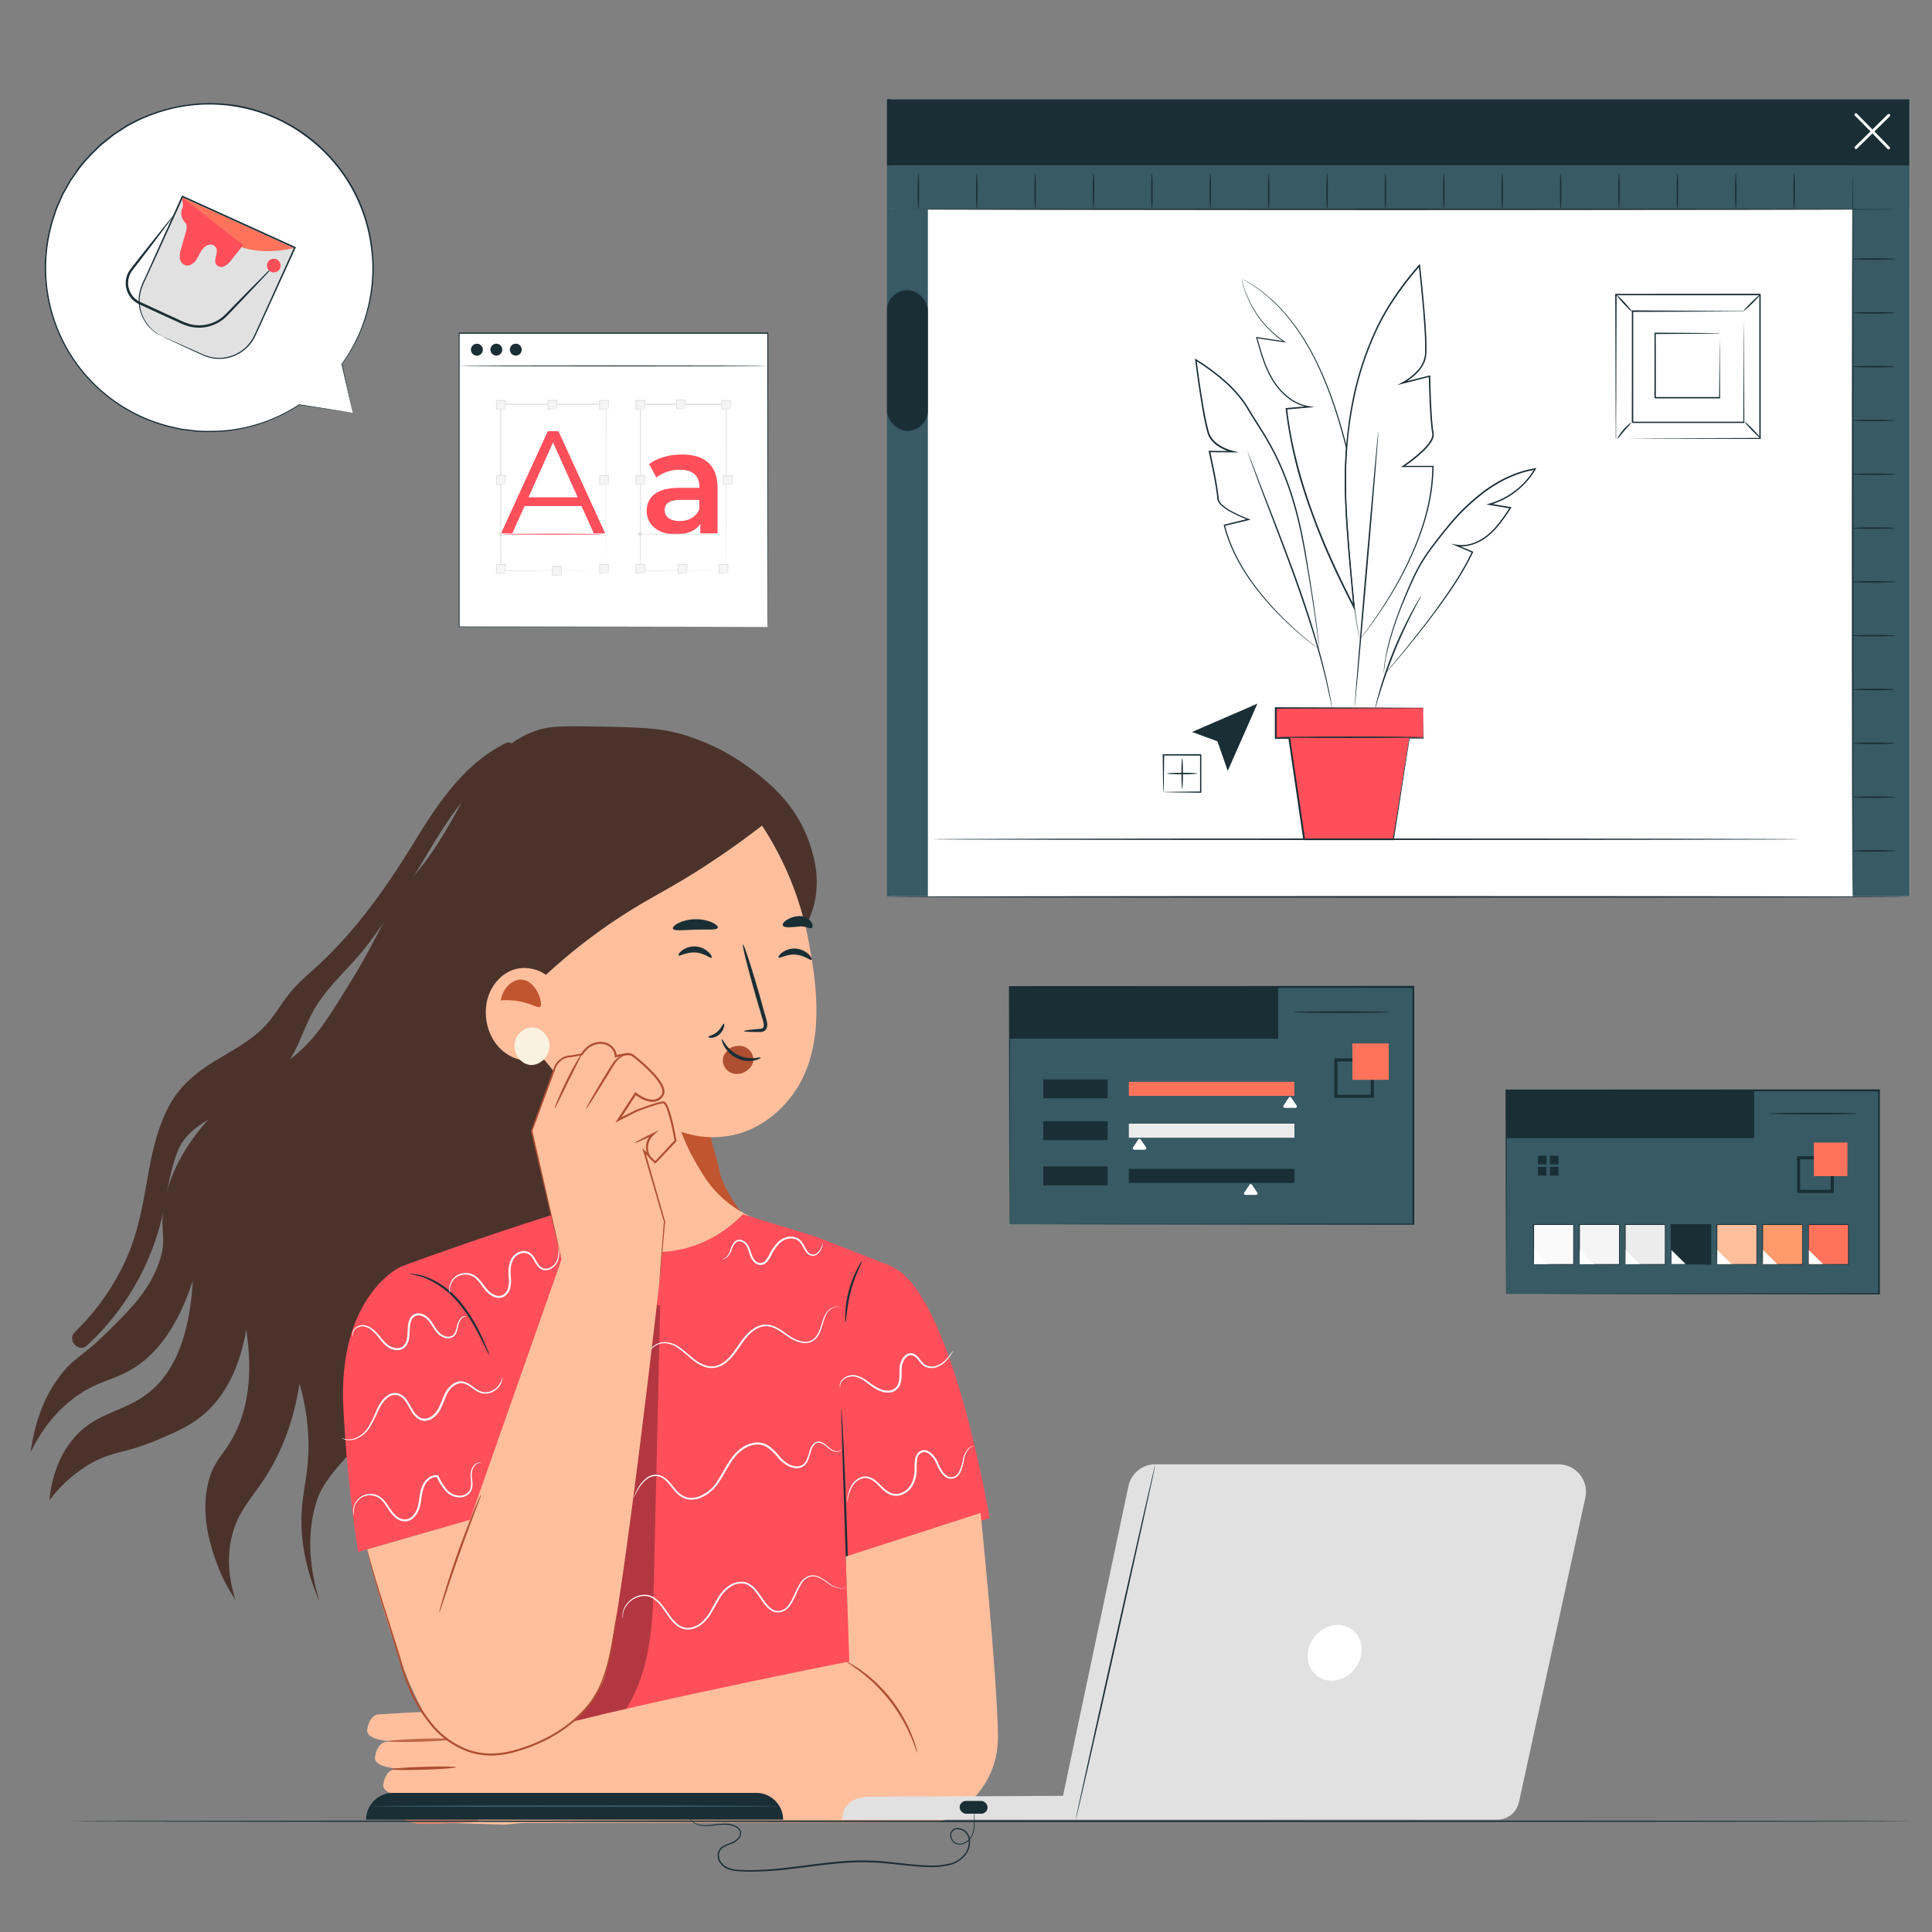 <svg id="Layer_1" data-name="Layer 1" xmlns="http://www.w3.org/2000/svg" viewBox="0 0 1000 1000"><rect x="0" y="0" width="1000" height="1000" fill="#808080" stroke="none"/><defs><style>.cls-1{fill:#fff;}.cls-2{fill:#1a2e35;}.cls-3{fill:#e1e1e1;}.cls-4{fill:#ff735d;}.cls-5{fill:#ff4f5b;}.cls-6{fill:#4b332c;}.cls-7{fill:#c15530;}.cls-8{fill:#ffbf9d;}.cls-9{fill:#faf2e1;}.cls-10{fill:#ae4f32;}.cls-11{opacity:0.3;}.cls-12{fill:#fafafa;}.cls-13{fill:#db8a76;}.cls-14{opacity:0.78;}.cls-15{fill:#f5f5f5;}.cls-16{fill:#375a64;}.cls-17{fill:#ececec;}.cls-18{fill:#ff9a6c;}</style></defs><path class="cls-1" d="M182.63,213.71l-27.74-4.23a85,85,0,1,1,22-21l0,0Z"/><path class="cls-2" d="M182.63,213.71s-.1-.53-.33-1.61l-1.05-4.82c-.94-4.31-2.33-10.66-4.14-18.91a.17.17,0,0,0-.2-.13.2.2,0,0,0-.08,0l0,0,.25.23a85.4,85.4,0,0,0,9.31-16.22,84.36,84.36,0,0,0,7-35.59,93.34,93.34,0,0,0-1.55-14.11,84.4,84.4,0,0,0-11.18-28.85,85.73,85.73,0,0,0-57.43-39.12A86.55,86.55,0,0,0,84.11,56.9a87.8,87.8,0,0,0-18.82,8l-4.36,2.83-2.19,1.42c-.71.49-1.37,1.07-2.06,1.6l-4.1,3.27c-1.34,1.13-2.55,2.41-3.83,3.62a80.11,80.11,0,0,0-7,7.65l-.84,1-.75,1L38.7,89.47c-1,1.42-2,2.77-2.89,4.24L33.3,98.14c-.42.75-.85,1.47-1.24,2.22l-1,2.32Q30,105,29,107.29c-.63,1.56-1.09,3.17-1.64,4.75A85.12,85.12,0,0,0,88.41,221.31l3.54.79,1.74.39,1.76.21c2.34.27,4.64.58,6.91.81a114.93,114.93,0,0,0,13.17-.13A84.6,84.6,0,0,0,155,209.62l-.13,0,20.73,3.06,5.28.76,1.76.24-1.83-.3-5.31-.86-20.57-3.25a.15.15,0,0,0-.13,0A85,85,0,0,1,138,217.79a84.09,84.09,0,0,1-22.55,5,116.09,116.09,0,0,1-13.09.09c-2.25-.24-4.53-.55-6.85-.83l-1.75-.21-1.74-.39-3.5-.79A84.31,84.31,0,0,1,28.12,112.29c.55-1.56,1-3.16,1.62-4.7l2-4.56,1-2.3c.39-.74.82-1.46,1.23-2.19l2.49-4.4c.86-1.45,1.91-2.79,2.86-4.19l1.47-2.09.73-1,.83-1a80,80,0,0,1,6.93-7.58c1.27-1.19,2.46-2.47,3.79-3.58l4.06-3.24c.69-.53,1.34-1.1,2-1.59l2.16-1.4,4.32-2.81a86.54,86.54,0,0,1,18.63-8,83.58,83.58,0,0,1,72.47,11.86,84.76,84.76,0,0,1,23.26,24.58,83.91,83.91,0,0,1,11.15,28.61,92.06,92.06,0,0,1,1.58,14,82.39,82.39,0,0,1-.7,13.11A84.25,84.25,0,0,1,186,172.14a85.83,85.83,0,0,1-9.18,16.2.17.17,0,0,0,0,.24.18.18,0,0,0,.22,0l0,0-.28-.09c1.89,8.18,3.34,14.47,4.33,18.74.49,2.12.87,3.74,1.13,4.85S182.63,213.71,182.63,213.71Z"/><path class="cls-3" d="M84,174.12,105,183.69a20.37,20.37,0,0,0,27-10.11l20.64-45.42L94.47,101.74,73.83,147.16A20.37,20.37,0,0,0,84,174.12Z"/><path class="cls-2" d="M84,174.12a28.74,28.74,0,0,1-5-3.38,21,21,0,0,1-4.35-5.64,19.82,19.82,0,0,1-2.34-9.21,19.06,19.06,0,0,1,.72-5.56,36.14,36.14,0,0,1,2.32-5.74c1.81-3.93,3.75-8.17,5.81-12.68l13.7-30-.51.2,39.58,18,18.55,8.42-.21-.54c-6.15,13.58-11.93,26.34-17.14,37.86-1.32,2.86-2.54,5.71-3.83,8.36a20,20,0,0,1-19.48,10.95c-4.68-.29-8.41-2.59-11.81-4l-8.66-3.86-5.45-2.4-1.42-.6a2.23,2.23,0,0,0-.49-.18,3.24,3.24,0,0,0,.46.25l1.39.67,5.39,2.53,8.6,4L105.2,184a20.59,20.59,0,0,0,26.67-9.5c1.33-2.7,2.54-5.5,3.87-8.38,5.25-11.5,11.06-24.25,17.24-37.81l.17-.37-.37-.17-18.54-8.43-39.61-18-.35-.16-.16.35-13.6,30.06q-3,6.78-5.73,12.72a35.44,35.44,0,0,0-2.3,5.83,19,19,0,0,0-.7,5.71,20.14,20.14,0,0,0,2.49,9.38,19.51,19.51,0,0,0,8.25,8.18l1,.51A1.65,1.65,0,0,0,84,174.12Z"/><path class="cls-4" d="M152.11,128.47c-11.26,2.31-21.82,2.41-32.19-2.56s-20.37-13.57-25.62-23.8Z"/><path class="cls-2" d="M90.23,111.06a7.25,7.25,0,0,0-1,1.06l-2.64,3.19L77.08,127.2l-6.53,8.25c-1.16,1.53-2.4,2.94-3.6,4.69a11.74,11.74,0,0,0-1.88,6.18,12.1,12.1,0,0,0,1.78,6.55,12.24,12.24,0,0,0,5.32,4.66l13,6,6.61,3a32,32,0,0,0,6.69,2.57,20.32,20.32,0,0,0,18.64-5.21c1.46-1.44,2.76-2.87,4.08-4.23l7.26-7.62c4.31-4.58,7.84-8.34,10.44-11.09,1.13-1.24,2-2.26,2.79-3.06a5.58,5.58,0,0,0,.9-1.14,6.48,6.48,0,0,0-1.1,1l-3,2.89-10.74,10.8c-2.26,2.31-4.73,4.82-7.37,7.5s-5.24,5.86-9,7.55a19.16,19.16,0,0,1-12.6,1.39,31.3,31.3,0,0,1-6.43-2.51l-6.6-3-13-6a10.76,10.76,0,0,1-6.42-10,10.55,10.55,0,0,1,1.63-5.57c1.06-1.58,2.38-3.14,3.49-4.64l6.4-8.35L87,115.63l2.44-3.34A5.6,5.6,0,0,0,90.23,111.06Z"/><path class="cls-5" d="M138.49,136a3.53,3.53,0,1,0,4.67-1.75A3.53,3.53,0,0,0,138.49,136Z"/><path class="cls-5" d="M94.81,102.6c-.92,1.23.34,3.36-.32,4.76a6.89,6.89,0,0,0,1.34,7.81,2.34,2.34,0,0,1,.4.55c.75,1.46.31,3.21-.14,4.77l-2.25,7.79a13.32,13.32,0,0,0-.78,4.94,4.59,4.59,0,0,0,2.64,4c2.26.86,4.71-.9,6-2.92,1.66-2.54,2.46-5.71,5.4-7.23a3.61,3.61,0,0,1,4.19.44c2.79,2.74-1.66,7.11.94,9.77a3.19,3.19,0,0,0,2.85.82c2.17-.39,3.53-2.07,4.81-3.68l6-7.6L94.81,102.6"/><path class="cls-6" d="M411.06,488.12a50.64,50.64,0,0,0,10.72-21.75c2.52-12.14-.43-22.37-2-27.52C413,416.1,396.21,403.56,387.38,397a110.89,110.89,0,0,0-35.52-17.24c-11.37-3.2-23.79-3.4-48.62-3.78-16-.26-20.69.47-25.67,2.19-12.63,4.38-20.59,12.8-26,18.68-10.63,11.5-10.91,17.34-23.88,37.95-10,16-10.14,12.89-21.14,29.77-12.52,19.22-12.23,23-26.61,46.14-10.12,16.29-15.34,24.6-23.76,32.46-11.61,10.84-15.29,8.85-28.6,18.62-6,4.4-35.24,25.87-42.27,59.54-3.42,16.35,1.94,18.66-3.27,32.9-5.13,14-14.6,23.45-26.38,35.15C42.3,702.58,39,702.2,32.1,710.81c-10.2,12.7-14.49,27.7-16.25,40.86,3.84-7.88,10.29-18.45,21.09-27,12-9.55,20.81-9.79,31.09-15.82s22.88-18.41,31.74-46C97.91,696.13,87.68,711.87,78,720c-13.79,11.68-29.26,10.29-41.57,26.59-7.62,10.07-10,21.65-10.89,30a71.88,71.88,0,0,1,20.9-18.78c12.23-7.09,18.55-5.31,36.16-13C91.57,741,99,737.73,106,731.62c5.21-4.59,17.11-16.9,21.43-43.5,4.23,27.35-.84,44.33-6.29,54.81s-10.5,12.83-13.34,24.44c-4.3,17.59,1.79,34.48,4.25,41.3a89.32,89.32,0,0,0,9.83,19.44c-2.61-8.27-5-20.17-1.85-33,3.32-13.63,10.74-19.68,18.63-32.57,6-9.8,13-24.67,16.37-46.35a117.7,117.7,0,0,1,4.54,27.57c.73,16.9-2.63,25.58-3.39,38.39-.66,11.14.55,27,9.26,46.9-7.71-25.15-4.66-42.34-1.45-52.23,2-6.24,8-21.65,65.51-67.29,25.3-20.08,27.39-19.68,36.51-29.44,21.45-23,22.58-38.76,37.27-65.14C330.66,565.78,377,530.51,411.06,488.12Z"/><path class="cls-6" d="M261.43,384.82c-20.52,10.29-34.05,29.79-46.14,49.59-15.12,24.76-31,47.42-52.2,66.68-4.77,4.32-9.52,8.35-13.56,13.5s-7.42,11.06-11.9,15.95c-7.26,7.92-17.1,13-26,18.4-9.41,5.72-18.1,12.59-23.73,22.77-5.9,10.68-9,23.5-11.09,35.58C74.07,622.85,71.58,638,65,652.35A122.83,122.83,0,0,1,38.8,689.41c-4.32,4.21,1.84,11,6.22,7a131.45,131.45,0,0,0,37.5-61.15C86.06,622.6,87,609,91.64,596.74c4.76-12.61,16-16.63,26-23,8.94-5.7,18.54-10.62,26.41-18.05,9.56-9,11.8-20.95,18-32.19,6.94-12.62,18.82-22.37,27.53-33.62A386,386,0,0,0,212.1,457c14.86-23.93,28.09-51.44,53.34-64.43,4.83-2.48.8-10.17-4-7.76Z"/><path class="cls-7" d="M379.38,531.4c-5,13.82-17.72,37.09-9.93,63.4,2.15,7.26,3.55,13.86,3.55,13.86a68,68,0,0,0,11.59,19.83,160,160,0,0,1-33-8.25c-10.83-4-17.09-5.33-20-10.19-15-24.85,2.7-53.23,3.73-54.87C348.75,533.88,374.6,531.71,379.38,531.4Z"/><path class="cls-8" d="M394.42,427.32a164.58,164.58,0,0,1,24.33,61c3.44,19.25,9.8,54.78-9.38,79.47-2.71,3.49-11.14,14-26,18.68a49.35,49.35,0,0,1-30.75-.66,106.7,106.7,0,0,0,7.94,16.69c3.3,5.63,6.53,11.14,12.49,16.76a57.57,57.57,0,0,0,15.75,10.56,52,52,0,0,1-21.93,15.68c-4.9,1.79-11.87,3.43-24.11,2.54-21.3-1.56-39.63-9.42-52.67-16.81,1.25-2.79,13.67-31.08,8.25-52a83.54,83.54,0,0,0-4.59-12.58,73.53,73.53,0,0,0-12.1-18.12c-.9.25-13.69,3.46-22.94-6-7.76-7.93-9.38-21-4.48-30.32,1.16-2.19,5.12-8.79,13.05-10.71a19.39,19.39,0,0,1,15.31,3.08,291.49,291.49,0,0,1,41.69-32.08C339,463.2,349,458.88,368.39,446,379.6,438.57,388.51,431.9,394.42,427.32Z"/><path class="cls-9" d="M274.29,531.9a9.47,9.47,0,0,0-7.86,8.08c-.79,5.26,2.79,10.38,7.45,11.15,5.6.92,11.1-4.73,10.48-10.77C283.84,535.34,279.22,531.28,274.29,531.9Z"/><path class="cls-7" d="M279.65,521c1.64-1.92-2.38-13.88-10-13.95-4.62-.05-9.34,4.33-10.48,10.77a36.48,36.48,0,0,1,7.68.16C275,519.05,278.55,522.31,279.65,521Z"/><path class="cls-2" d="M420.09,496.79c-.56.61-3.75-2.39-8.42-2.68s-8.19,2.17-8.67,1.48c-.24-.3.35-1.44,1.89-2.59a10.57,10.57,0,0,1,7-2,10.78,10.78,0,0,1,6.67,2.94C419.93,495.31,420.37,496.51,420.09,496.79Z"/><path class="cls-2" d="M368.33,495.68c-.56.62-3.75-2.39-8.42-2.67s-8.19,2.17-8.67,1.48c-.24-.31.35-1.44,1.89-2.6a10.68,10.68,0,0,1,7-2,10.84,10.84,0,0,1,6.67,3C368.16,494.2,368.61,495.41,368.33,495.68Z"/><path class="cls-2" d="M385.08,533.69c0-.31,2.91-.7,7.64-1.09,1.2-.06,2.34-.26,2.57-1.18s-.13-2.48-.65-4.11l-3.15-10.66c-4.36-15.16-7.47-27.6-6.94-27.79s4.5,11.95,8.86,27.12c1,3.74,2,7.3,3,10.71.4,1.58,1.11,3.4.43,5.41a3.08,3.08,0,0,1-2,1.88,6.94,6.94,0,0,1-2,.19C388,534.16,385.09,534,385.08,533.69Z"/><path class="cls-2" d="M371.54,480.17c-.47,1.44-5.55.8-11.61,1s-11.12.89-11.63-.53,4.49-4.73,11.56-4.85S372,478.83,371.54,480.17Z"/><path class="cls-2" d="M420.33,480.17c-.54.5-1.58.15-2.79-.21a10.44,10.44,0,0,0-4.24-.38,51.43,51.43,0,0,1-5.36.39c-1.54-.05-2.6-.43-2.78-1.14s.53-1.63,1.85-2.52a12.83,12.83,0,0,1,5.95-2.09,7.57,7.57,0,0,1,6.68,2.67C420.79,478.44,420.83,479.72,420.33,480.17Z"/><path class="cls-10" d="M376.77,543.07c2.66-1.63,6-2.34,8.82-1.15a7.14,7.14,0,0,1,4.21,7.79,7.75,7.75,0,0,1-2.92,4.24,8.7,8.7,0,0,1-7.29,1.75,7.31,7.31,0,0,1-5.29-5.4,6.42,6.42,0,0,1,3-6.94"/><path class="cls-2" d="M393.78,547.41c.07.2-1.14,1-3.39,1.5a14.21,14.21,0,0,1-8.81-1.11,15.52,15.52,0,0,1-6.7-6.21c-1.19-2.1-1.43-3.62-1.24-3.69s.86,1.19,2.2,3a17.91,17.91,0,0,0,6.42,5.31,16.56,16.56,0,0,0,8,1.49C392.37,547.53,393.69,547.15,393.78,547.41Z"/><path class="cls-2" d="M374.66,529.87c.21,0,.33.78,0,1.91a7.69,7.69,0,0,1-2.41,3.71,6.91,6.91,0,0,1-3.92,1.67c-1.1.06-1.74-.24-1.72-.46,0-.51,2.43-.71,4.6-2.61S374.19,529.78,374.66,529.87Z"/><path class="cls-5" d="M291.6,626.94q-9.94,3.15-20,6.43-32.79,10.74-63.93,22.15S228.58,840.22,231,857.39s3.07,85.84,3.07,85.84H456.26s-.6-185.11.05-213.82c.83-37.14,5.43-73.89,5.43-73.89l-38.81-15.17-38.34-11.86c-4.39,4.53-16.66,16-35.88,18.9C316.77,652.29,294,629.41,291.6,626.94Z"/><g class="cls-11"><path d="M324,672.35q-27.19,101-57.32,201.24c-2.37,7.87-4.72,16.52-1.52,24.09,2.86,6.76,9.87,11.22,17.14,12.19s14.7-1.18,21.11-4.75c15-8.39,24.76-24.17,29.56-40.69s5.22-33.93,5.61-51.13l3.15-137.55Z"/></g><path class="cls-5" d="M207.7,655.52s-32.58,14.44-30,72.35a713.54,713.54,0,0,0,7.7,75.43L277,776.92l-23.3-100.55Z"/><path class="cls-5" d="M425,748.71l-4.91,66.83,92.11-29.83s-19.75-118-51-130.19l-33.72,57.63Z"/><path class="cls-2" d="M435.47,729.41a6.79,6.79,0,0,1,.17,1.36c.07,1,.16,2.31.28,3.91.19,3.53.46,8.42.79,14.39.6,12.15,1.25,28.95,1.84,47.5s1.14,35.24,1.53,47.52c.18,6,.34,10.86.44,14.4,0,1.6.06,2.9.08,3.91a6.55,6.55,0,0,1-.05,1.37,5.83,5.83,0,0,1-.17-1.36c-.07-1-.17-2.3-.28-3.91-.2-3.53-.46-8.41-.79-14.38-.6-12.16-1.25-29-1.85-47.51s-1.13-35.23-1.52-47.51c-.19-6-.34-10.86-.45-14.4,0-1.61-.05-2.91-.07-3.92A5.77,5.77,0,0,1,435.47,729.41Z"/><path class="cls-2" d="M253.28,701.28a10.76,10.76,0,0,1-1.2-2.12l-3-5.93c-2.54-5-6.08-11.9-11.48-18.45a44.8,44.8,0,0,0-17-13c-5.15-2.11-8.69-2.21-8.65-2.44a8.72,8.72,0,0,1,2.44.1,28.11,28.11,0,0,1,6.49,1.62c5.34,1.89,12.1,6.33,17.61,13a85.51,85.51,0,0,1,11.33,18.81c1.18,2.55,2.07,4.64,2.66,6.09A10,10,0,0,1,253.28,701.28Z"/><path class="cls-2" d="M446.24,652.72c.31.16-3.47,6.63-5.81,15.46s-2.37,16.31-2.72,16.29c-.14,0-.32-1.87-.18-4.89a56.32,56.32,0,0,1,6.1-22.72C445,654.18,446.13,652.65,446.24,652.72Z"/><path class="cls-12" d="M241.37,681.5s-.33,0-.91.09a3.56,3.56,0,0,0-2,1.47,8.51,8.51,0,0,0-1.4,3.82,17.83,17.83,0,0,1-.67,2.6,5.16,5.16,0,0,1-1.87,2.51c-2,1.31-4.77.73-6.81-.74s-3.35-4-4.87-6.19a11,11,0,0,0-2.73-2.93,6.05,6.05,0,0,0-3.73-1.27,4,4,0,0,0-3.21,2.07,10.61,10.61,0,0,0-1,4.3c-.1,1.55-.12,3.12-.31,4.69a9.8,9.8,0,0,1-1.48,4.51,4.18,4.18,0,0,1-.81.92,4,4,0,0,1-1,.74,5.6,5.6,0,0,1-2.26.72A8.19,8.19,0,0,1,202,698c-2.64-1.29-4.29-3.51-5.81-5.38a20.55,20.55,0,0,0-4.63-4.71,6.94,6.94,0,0,0-5-1.32,5.35,5.35,0,0,0-3.25,2.18,3.76,3.76,0,0,0-.69,2.41c0,.59.19.88.13.9a1.89,1.89,0,0,1-.35-.88,3.84,3.84,0,0,1,.55-2.66,5.69,5.69,0,0,1,3.48-2.54,7.46,7.46,0,0,1,5.56,1.26,21,21,0,0,1,4.92,4.79c1.54,1.85,3.18,3.93,5.53,5a7.36,7.36,0,0,0,3.81.7,4.43,4.43,0,0,0,3.26-1.95c1.54-2.3,1.35-5.54,1.58-8.67a11.42,11.42,0,0,1,1.11-4.74,5,5,0,0,1,4.1-2.62c3.41,0,5.87,2.43,7.35,4.7s2.73,4.64,4.58,6,4.25,1.85,5.85.82,2-3.05,2.36-4.59a8.61,8.61,0,0,1,1.67-4,3.51,3.51,0,0,1,2.31-1.42A1.65,1.65,0,0,1,241.37,681.5Z"/><path class="cls-12" d="M260,712.49a3.46,3.46,0,0,1,0,1.2,7.45,7.45,0,0,1-1.14,3.27,9.57,9.57,0,0,1-4.13,3.61,8.09,8.09,0,0,1-7.21-.1c-2.47-1.2-4.52-3.54-7.37-4.33s-6,1.13-7.86,3.93-2.68,6.51-4.61,9.95a11.64,11.64,0,0,1-4.19,4.35,6.7,6.7,0,0,1-6.25.5,11,11,0,0,1-4.37-4.45c-1-1.71-1.9-3.45-3-5a7.34,7.34,0,0,0-4-3.23,5.57,5.57,0,0,0-4.7.92c-2.8,1.91-4.38,4.92-5.66,7.73a65,65,0,0,1-4,7.79c-2.84,4.7-7.35,6.73-10.35,6.8a7.17,7.17,0,0,1-3.41-.6,5.78,5.78,0,0,1-.79-.42c-.17-.11-.25-.18-.24-.19a9.2,9.2,0,0,0,4.42.78c2.86-.2,7.07-2.21,9.71-6.79a66.8,66.8,0,0,0,3.79-7.75c1.25-2.82,2.85-6.06,5.92-8.19a6.62,6.62,0,0,1,5.53-1.09,8.42,8.42,0,0,1,4.61,3.63c1.12,1.62,2,3.38,3,5a9.92,9.92,0,0,0,3.89,4,5.63,5.63,0,0,0,5.26-.44,10.67,10.67,0,0,0,3.8-3.95c1.84-3.22,2.64-6.94,4.71-10a11.25,11.25,0,0,1,3.9-3.62,6.67,6.67,0,0,1,5-.62,12.63,12.63,0,0,1,4.09,2.21,29.25,29.25,0,0,0,3.4,2.31,7.5,7.5,0,0,0,6.61.23,9.3,9.3,0,0,0,4-3.28A9.06,9.06,0,0,0,260,712.49Z"/><path class="cls-12" d="M249.29,757.35s-.27-.07-.77-.11a3,3,0,0,0-2,.64,6.11,6.11,0,0,0-1.94,2.87,10.34,10.34,0,0,0-.21,4.71c.15,1.78.5,3.92-.45,6.09a6.44,6.44,0,0,1-6.1,3.49,9.67,9.67,0,0,1-7.22-3.35,29.31,29.31,0,0,1-4.59-7.35l.39.29c-2.12-.39-4.32.94-5.71,2.84s-2,4.37-2.41,6.93a48.36,48.36,0,0,1-1,5.68,12.23,12.23,0,0,1-2.73,5.06,6.84,6.84,0,0,1-5.11,2.35,8.07,8.07,0,0,1-4.95-2.11c-2.68-2.29-4-5.33-5.84-7.57A8.94,8.94,0,0,0,192,774a8.34,8.34,0,0,0-6,2,8.76,8.76,0,0,0-2.57,4.2,11.24,11.24,0,0,0-.19,4.3s-.06-.09-.12-.27a5.12,5.12,0,0,1-.21-.83,8.54,8.54,0,0,1,.1-3.3A9,9,0,0,1,196,774.32a11.73,11.73,0,0,1,3.34,2.92c1.95,2.34,3.3,5.3,5.79,7.37a7,7,0,0,0,4.32,1.83,5.76,5.76,0,0,0,4.3-2,11.17,11.17,0,0,0,2.47-4.62,51.79,51.79,0,0,0,1-5.56c.39-2.57,1-5.3,2.62-7.42s4.1-3.7,6.76-3.22l.27,0,.11.24A28.73,28.73,0,0,0,231.3,771a8.77,8.77,0,0,0,6.5,3.13,5.62,5.62,0,0,0,5.38-2.93c.86-1.85.62-3.91.51-5.69a10.62,10.62,0,0,1,.38-4.94,6.37,6.37,0,0,1,2.22-3,3,3,0,0,1,2.25-.53A1.86,1.86,0,0,1,249.29,757.35Z"/><path class="cls-12" d="M504.35,748.47c0,.06-.39,0-1.06.3a5,5,0,0,0-2.37,1.9,13.13,13.13,0,0,0-1.87,4.55,26.61,26.61,0,0,1-1.78,6.5,6.76,6.76,0,0,1-2.67,3.07,4.84,4.84,0,0,1-4.45.13,8.8,8.8,0,0,1-3.39-3.27,29.19,29.19,0,0,1-2.22-4.31,13.47,13.47,0,0,0-2.71-4c-1.15-1.12-2.7-2-4.2-1.63a4.08,4.08,0,0,0-2.86,3.53,30.43,30.43,0,0,0-.28,5.48c-.06,3.83-1.17,7.78-3.83,10.49s-6.7,3.85-10,2.39-5.13-4.11-7.28-6-4.64-3.07-6.95-2.41a8.81,8.81,0,0,0-5,3.77,16.41,16.41,0,0,0-2,4.54c-.72,2.65-1,4.18-1.06,4.16a4.12,4.12,0,0,1,.08-1.12c.1-.72.25-1.79.57-3.15a16,16,0,0,1,1.86-4.76,9.34,9.34,0,0,1,5.33-4.19,6.74,6.74,0,0,1,4.06.17A11.41,11.41,0,0,1,454,767c2.24,1.91,4.21,4.46,7.07,5.71s6.48.2,8.82-2.22,3.45-6.1,3.51-9.76a31,31,0,0,1,.3-5.67,6.79,6.79,0,0,1,1.16-2.73,4.51,4.51,0,0,1,2.52-1.62c2.08-.49,3.95.71,5.18,1.92a14.75,14.75,0,0,1,2.9,4.3,29,29,0,0,0,2.11,4.21,8,8,0,0,0,3,3,4,4,0,0,0,3.66-.05,6.06,6.06,0,0,0,2.38-2.68,27.52,27.52,0,0,0,1.88-6.3,12.81,12.81,0,0,1,2.12-4.65,5,5,0,0,1,2.64-1.86A2.51,2.51,0,0,1,504.35,748.47Z"/><path class="cls-12" d="M493.42,699.1a2.6,2.6,0,0,1-.39.77c-.28.48-.72,1.19-1.33,2.07a20.53,20.53,0,0,1-2.51,3,11.09,11.09,0,0,1-4.47,2.75,7.77,7.77,0,0,1-6.37-.56c-2.11-1.29-3.12-3.76-5-5.07a3.26,3.26,0,0,0-3.18-.33,5.65,5.65,0,0,0-2.44,2.65,9.87,9.87,0,0,0-1,3.8c-.07,1.38,0,2.82-.07,4.3a12.44,12.44,0,0,1-.83,4.4,6.19,6.19,0,0,1-3.06,3.25c-2.79,1.27-5.75.55-8.08-.46a36.46,36.46,0,0,1-6.05-4,18,18,0,0,0-5.32-2.91,7.08,7.08,0,0,0-4.8.25,6.31,6.31,0,0,0-2.91,2.22,4.8,4.8,0,0,0-.72,3.06,1.86,1.86,0,0,1-.23-.84,4,4,0,0,1,.59-2.44,6.69,6.69,0,0,1,3-2.57,7.65,7.65,0,0,1,5.26-.42,18.36,18.36,0,0,1,5.63,2.91,36.54,36.54,0,0,0,5.92,3.8c2.19,1,4.93,1.51,7.22.43a5.13,5.13,0,0,0,2.52-2.72,11.62,11.62,0,0,0,.74-4c.05-1.43,0-2.86.07-4.32a11.07,11.07,0,0,1,1.13-4.22,6.53,6.53,0,0,1,3-3.12,4.29,4.29,0,0,1,4.17.44c2.22,1.67,3.11,4,4.92,5.14a7,7,0,0,0,5.67.59,10.66,10.66,0,0,0,4.27-2.46,24,24,0,0,0,2.59-2.82A24.61,24.61,0,0,1,493.42,699.1Z"/><path class="cls-12" d="M439.72,820a3.12,3.12,0,0,1-1.08,1.24A5.94,5.94,0,0,1,434,822a11.71,11.71,0,0,1-3.25-1.11,32.05,32.05,0,0,1-3.4-2.21,19.94,19.94,0,0,0-3.93-2.25,6.63,6.63,0,0,0-4.79-.12,8.41,8.41,0,0,0-3.92,3.64,44.11,44.11,0,0,0-2.73,5.46,30.2,30.2,0,0,1-3.2,5.9,9.13,9.13,0,0,1-2.71,2.41,5.34,5.34,0,0,1-1.77.66c-.32.06-.63.15-.94.19h-1a6.5,6.5,0,0,1-3.64-1.28,13.05,13.05,0,0,1-2.78-2.67c-1.61-2-2.94-4.21-4.52-6.24s-3.45-3.91-5.91-4.56a9.52,9.52,0,0,0-7.38,1.54,17.5,17.5,0,0,0-5.44,5.72c-1.43,2.24-2.6,4.63-3.94,6.9a23.25,23.25,0,0,1-4.82,6.16,12.69,12.69,0,0,1-6.83,3.26,9.47,9.47,0,0,1-6.9-2.07,23.3,23.3,0,0,1-4.46-5c-2.44-3.5-4.57-6.93-7.58-8.83a8.65,8.65,0,0,0-4.69-1.42,11,11,0,0,0-4.33,1,11.91,11.91,0,0,0-5.35,4.7,9.72,9.72,0,0,0-1.39,4.33,12.74,12.74,0,0,1,0,1.62,1.58,1.58,0,0,1-.09-.41,9,9,0,0,1-.11-1.22,9.36,9.36,0,0,1,1.24-4.53,12.31,12.31,0,0,1,5.46-5,11.58,11.58,0,0,1,4.59-1.13,9.29,9.29,0,0,1,5.1,1.46c3.24,2,5.46,5.52,7.91,9a22.25,22.25,0,0,0,4.31,4.8,8.5,8.5,0,0,0,6.2,1.83,11.65,11.65,0,0,0,6.25-3,22.35,22.35,0,0,0,4.59-5.91c1.3-2.23,2.47-4.63,3.94-6.94a18.46,18.46,0,0,1,5.77-6.07,10.62,10.62,0,0,1,8.24-1.66c2.85.76,4.88,2.89,6.49,5s2.94,4.31,4.48,6.23,3.41,3.57,5.66,3.61a6.6,6.6,0,0,0,5.58-2.84,29.55,29.55,0,0,0,3.13-5.69,46.5,46.5,0,0,1,2.85-5.54,9.27,9.27,0,0,1,4.36-3.91,7.32,7.32,0,0,1,5.31.2,20.44,20.44,0,0,1,4,2.4,34.09,34.09,0,0,0,3.29,2.25,11.52,11.52,0,0,0,3.09,1.15,5.86,5.86,0,0,0,4.4-.51A7.58,7.58,0,0,0,439.72,820Z"/><path class="cls-12" d="M435.72,750.08s0,.12-.17.34a2.22,2.22,0,0,1-.85.73,4.85,4.85,0,0,1-4.18-.38c-1.74-.81-3.1-2.78-5.41-3.71a3.41,3.41,0,0,0-3.54.61,8.78,8.78,0,0,0-1.94,4,26.33,26.33,0,0,1-1.71,4.9,6.89,6.89,0,0,1-1.82,2.23,5.83,5.83,0,0,1-2.82,1.1c-4.17.41-8.11-2.37-10.8-5.65a31.68,31.68,0,0,0-4.63-4.56,9.4,9.4,0,0,0-6.11-2c-4.5.19-8.78,3.14-11.73,6.9s-5,8.34-7.66,12.28a20.47,20.47,0,0,1-10.46,8.69,11.73,11.73,0,0,1-6.47.39,10.88,10.88,0,0,1-5.23-3.16c-2.71-2.8-4.49-6-7.19-7.68a7,7,0,0,0-4.2-1.08,7.37,7.37,0,0,0-3.68,1.37,16.83,16.83,0,0,0-4.35,4.8c-1.91,3.08-2.6,5-2.71,4.95a6.76,6.76,0,0,1,.48-1.39,28.88,28.88,0,0,1,1.87-3.78,16.66,16.66,0,0,1,4.36-5.08,8,8,0,0,1,4-1.56,7.63,7.63,0,0,1,4.66,1.11c3,1.78,4.8,5.06,7.44,7.7a9.93,9.93,0,0,0,4.81,2.87,10.76,10.76,0,0,0,5.92-.42,19.51,19.51,0,0,0,9.89-8.33c2.57-3.84,4.58-8.33,7.68-12.35s7.58-7.08,12.57-7.31a10.61,10.61,0,0,1,6.76,2.19,33.81,33.81,0,0,1,4.76,4.73,17.93,17.93,0,0,0,4.57,4.06,9.34,9.34,0,0,0,5.38,1.37,5,5,0,0,0,4-2.84,25.66,25.66,0,0,0,1.71-4.72,9.29,9.29,0,0,1,2.22-4.23,4,4,0,0,1,4.22-.67c2.52,1.1,3.81,3.13,5.39,3.9a4.74,4.74,0,0,0,3.89.56A3.35,3.35,0,0,0,435.72,750.08Z"/><path class="cls-12" d="M436.8,677.57s-.33-.33-1.07-.72a5,5,0,0,0-3.56-.25,6.94,6.94,0,0,0-4.33,3.53c-1.16,2-1.73,4.55-2.61,7.37a16.56,16.56,0,0,1-2,4.25,7.85,7.85,0,0,1-4.14,3.1,9.8,9.8,0,0,1-5.52-.16,19.62,19.62,0,0,1-5.21-2.49c-3.25-2.1-6.39-4.92-10.39-5.63a9.6,9.6,0,0,0-5.9,1,17.77,17.77,0,0,0-5,4c-3,3.21-5,7.15-7.81,10.4a21.23,21.23,0,0,1-4.69,4.25,11.68,11.68,0,0,1-5.85,1.89c-4.16.08-7.56-2.15-10.24-4.25s-5-4.44-7.38-6a12.82,12.82,0,0,0-7.12-2.6,9.22,9.22,0,0,0-5.42,1.74,6,6,0,0,0-2.19,2.87c-.29.8-.28,1.27-.35,1.26a3.25,3.25,0,0,1,.14-1.32,6,6,0,0,1,2.14-3.14,9.49,9.49,0,0,1,5.67-2,13.4,13.4,0,0,1,7.56,2.56c2.5,1.62,4.83,3.89,7.5,6s5.92,4.07,9.66,4,7.15-2.65,9.75-5.83,4.72-7.08,7.83-10.44a18.48,18.48,0,0,1,5.31-4.2,10.62,10.62,0,0,1,6.56-1c4.43.83,7.6,3.8,10.76,5.85s6.76,3.5,9.93,2.62a7,7,0,0,0,3.7-2.73,15.15,15.15,0,0,0,2-4c.92-2.73,1.55-5.38,2.82-7.43a8.52,8.52,0,0,1,2.21-2.49,7.19,7.19,0,0,1,2.55-1.15,5.08,5.08,0,0,1,3.77.48A2.68,2.68,0,0,1,436.8,677.57Z"/><path class="cls-12" d="M426,643.48s0,.28-.12.78a12.79,12.79,0,0,1-.75,2.16,7.22,7.22,0,0,1-2.23,2.92,3.83,3.83,0,0,1-4.78-.31c-1.43-1.29-2.16-3.15-3.24-4.84a6.78,6.78,0,0,0-2-2.19,6,6,0,0,0-2.95-.94,8.55,8.55,0,0,0-6.25,2.34,20.62,20.62,0,0,0-4.35,6.19,16.28,16.28,0,0,1-2.21,3.45,4.63,4.63,0,0,1-3.81,1.7,5.23,5.23,0,0,1-3.49-2,10.17,10.17,0,0,1-1.73-3.3c-.75-2.21-1.25-4.37-2.69-5.68a4.33,4.33,0,0,0-2.35-1.24,2.85,2.85,0,0,0-2.24.69,9.56,9.56,0,0,0-2.19,3.92,9,9,0,0,1-1.81,3.17,3.55,3.55,0,0,1-2,1.16,1.39,1.39,0,0,1-.81-.05,3.72,3.72,0,0,0,2.5-1.39,9.08,9.08,0,0,0,1.54-3.09,9.77,9.77,0,0,1,2.26-4.3,3.6,3.6,0,0,1,2.84-.94,5.07,5.07,0,0,1,2.88,1.41c1.71,1.53,2.27,3.9,3,6a9.2,9.2,0,0,0,1.57,3,4.3,4.3,0,0,0,2.77,1.62,3.59,3.59,0,0,0,2.93-1.38,15,15,0,0,0,2-3.21A21.25,21.25,0,0,1,403,642.6a9.51,9.51,0,0,1,7-2.54,6.86,6.86,0,0,1,3.41,1.14,7.69,7.69,0,0,1,2.24,2.51c1.09,1.8,1.79,3.62,3,4.74a3.15,3.15,0,0,0,3.93.38,7,7,0,0,0,2.18-2.6C425.65,644.51,425.91,643.44,426,643.48Z"/><path class="cls-12" d="M289,643.64a3.49,3.49,0,0,1,.21,1c.08.65.21,1.63.25,2.89a13.42,13.42,0,0,1-.54,4.62,7.76,7.76,0,0,1-4,4.7,5.51,5.51,0,0,1-3.7.47A5.91,5.91,0,0,1,278,655c-.83-1.1-1.45-2.34-2.19-3.49a6.23,6.23,0,0,0-2.92-2.67c-2.55-.94-5.83.51-7.22,3.2a11.26,11.26,0,0,0-1.31,4.48,33.56,33.56,0,0,0,.09,5,15.89,15.89,0,0,1-.37,5.22,7.33,7.33,0,0,1-3,4.28,5.77,5.77,0,0,1-5,.41,11,11,0,0,1-4-2.62c-2.15-2.23-3.47-4.75-5.31-6.54a8.09,8.09,0,0,0-6.29-2.55,7.87,7.87,0,0,0-5.21,2.23,8.31,8.31,0,0,0-2.16,3.82,11.57,11.57,0,0,0-.21,3.81,2.72,2.72,0,0,1-.28-1,7.71,7.71,0,0,1,.07-2.93,8.34,8.34,0,0,1,7.75-6.72,8.83,8.83,0,0,1,7,2.67c2,1.88,3.38,4.44,5.38,6.47a10.07,10.07,0,0,0,3.61,2.35,4.7,4.7,0,0,0,4.12-.33,6.27,6.27,0,0,0,2.48-3.67,15,15,0,0,0,.33-4.86c-.27-3.35-.38-7,1.37-10.06s5.39-4.79,8.52-3.61a7.1,7.1,0,0,1,3.36,3.09c.78,1.22,1.37,2.45,2.12,3.47a5,5,0,0,0,2.75,2.08,4.7,4.7,0,0,0,3.16-.36,7.08,7.08,0,0,0,3.74-4.19,13.87,13.87,0,0,0,.7-4.41C289.06,645,288.92,643.65,289,643.64Z"/><path class="cls-8" d="M437.74,805.69l1.87,54.25S282.33,891.1,262.1,901.52s-28.49,12-27.27,42.08l251.34-.43s31-11.6,30.37-45.32-9-114.75-9-114.75Z"/><path class="cls-8" d="M260.85,944.44l20.88-1.91,19.94-47.63c-3.23-.55-70.5-10.49-74.46-9.41l-16.13,57.32S259.41,944.44,260.85,944.44Z"/><path class="cls-13" d="M214.85,943.71c.05.1.45.18,1.12.26,5.56.6,31.21-1,31.21-1,1.17-3.31-1.05-13.26-4.24-13.85s-30.5,1.26-30.5,1.26-4.3.57-5.37,7.79C206.41,942.68,214.85,943.71,214.85,943.71Z"/><path class="cls-8" d="M206.18,929.13c0,.1.45.18,1.12.26,5.56.61,29.81.34,30.86-2.62,1.17-3.31-.69-11.6-3.89-12.19s-30.49,1.26-30.49,1.26-4.3.57-5.37,7.79C197.74,928.1,206.18,929.13,206.18,929.13Z"/><path class="cls-8" d="M201.88,914.88c.05.1.45.19,1.12.26,5.56.61,29.81.34,30.86-2.61,1.17-3.32-.69-11.61-3.89-12.19s-30.49,1.25-30.49,1.25-4.3.57-5.37,7.8C193.44,913.85,201.88,914.88,201.88,914.88Z"/><path class="cls-8" d="M197.84,900.71c0,.1.45.19,1.12.26,5.56.61,29.81.34,30.86-2.61,1.17-3.32-.69-11.61-3.89-12.2s-30.49,1.26-30.49,1.26-4.3.57-5.37,7.8C189.4,899.68,197.84,900.71,197.84,900.71Z"/><path class="cls-10" d="M235.85,929c0,.41-5.32.9-11.81,1.09s-11.71,0-11.68-.42,5.33-.91,11.81-1.09S235.89,928.61,235.85,929Z"/><path class="cls-10" d="M236,914.73c0,.42-7.5,1-16.79,1.29s-16.82.19-16.83-.23,7.5-1,16.79-1.29S236,914.31,236,914.73Z"/><g class="cls-14"><path class="cls-10" d="M234.83,900.2c0,.42-7.5,1-16.78,1.29s-16.83.19-16.84-.23,7.5-1,16.79-1.29S234.82,899.77,234.83,900.2Z"/></g><path class="cls-8" d="M273.76,891.21S228,870.85,225.11,873.79s-7.26,12.39-7.26,12.39Z"/><path class="cls-10" d="M474.77,907.28c-.19.06-1.13-3.28-3.3-8.39a86.85,86.85,0,0,0-4.35-8.72,90.46,90.46,0,0,0-6.63-9.9,91.78,91.78,0,0,0-8-8.85,84.46,84.46,0,0,0-7.41-6.34c-4.42-3.36-7.43-5.08-7.32-5.25A10.39,10.39,0,0,1,440,860.9a53.7,53.7,0,0,1,5.6,3.56,72.12,72.12,0,0,1,7.64,6.23,82.42,82.42,0,0,1,8.15,8.91A83.78,83.78,0,0,1,468,889.67a72.69,72.69,0,0,1,4.18,8.93,56.58,56.58,0,0,1,2.09,6.3A10.72,10.72,0,0,1,474.77,907.28Z"/><path class="cls-8" d="M290.64,651.85,243.27,786.64,190,802s19.3,81.7,39,96.37c6.69,5,17.66,10.38,28.87,9.6,21.29-1.48,45.16-16.49,54.25-37.44,8.09-18.62,29.69-211.14,29.69-211.14Z"/><path class="cls-8" d="M341.21,665.11,344,632.27l-7.62-26.36-3-10.09,5.76,5.89,10.51-11.2s-3.41-19.89-6.25-19.89c-1.78,0-7,1.79-10.64,3.12-2.16.8-3.76,1.43-3.76,1.43l-8.9,4.54,8.9-13.64s9.16,7.63,13.84,1c3.58-5.06-9.77-16.41-14.8-20.41a5,5,0,0,0-4.08-1l-5.19,1c.16-2.93-3-6.85-7.59-6.92-6.79-.1-9.95,6-9.95,6l-5.47,1a9.11,9.11,0,0,0-8.55,6l-12,32.69,15.43,66.45"/><path class="cls-10" d="M290.64,651.85s-.14-.4-.34-1.18l-.87-3.48c-.75-3.11-1.84-7.6-3.22-13.32-2.73-11.6-6.65-28.18-11.42-48.37l0-.13.05-.12,7.51-20.55,4-11.06a10.63,10.63,0,0,1,3.37-5.26,9.74,9.74,0,0,1,6-2.14h-.09l5.47-1-.37.27a13.35,13.35,0,0,1,4-4.32,10.91,10.91,0,0,1,5.72-1.9,8.5,8.5,0,0,1,5.89,1.85,7.19,7.19,0,0,1,2.92,5.6l-.64-.56,3.92-.79a18.35,18.35,0,0,1,2.06-.35,5.68,5.68,0,0,1,2.2.32,6.1,6.1,0,0,1,1.88,1.14l1.59,1.3c1.05.87,2.1,1.77,3.12,2.7a70.24,70.24,0,0,1,5.92,5.91c1.8,2.15,3.67,4.4,4.46,7.36a4.73,4.73,0,0,1-.06,2.66,6.47,6.47,0,0,1-6.27,3.88c-3.42-.21-6.3-1.9-8.84-3.83l.8-.12L320.57,580l-.7-.77,8.9-4.54,0,0h0c3-1.14,6-2.27,9-3.22a38.6,38.6,0,0,1,4.55-1.23,3.74,3.74,0,0,1,1.34-.08,2.13,2.13,0,0,1,1.17.91,10.29,10.29,0,0,1,1.09,2.14c2.14,5.8,3.17,11.62,4.22,17.23l.05.24-.17.18L339.5,602l-.33.35-.33-.34-5.75-5.9.74-.43,10.44,36.48,0,.06v0c-.94,10.35-1.68,18.54-2.19,24.21q-.39,4.14-.62,6.41c-.07.69-.13,1.23-.18,1.65a2,2,0,0,1-.09.55,4,4,0,0,1,0-.56c0-.42.06-1,.1-1.65q.17-2.28.46-6.43c.44-5.67,1.08-13.87,1.88-24.23v.11c-3-10.08-6.54-22.31-10.68-36.41l-.49-1.67,1.23,1.25,5.77,5.87h-.66l10.49-11.22-.12.42c-1.06-5.56-2.13-11.42-4.21-17a10.09,10.09,0,0,0-1-1.91,1.3,1.3,0,0,0-.55-.52,4.1,4.1,0,0,0-.95.09,38.63,38.63,0,0,0-4.41,1.21c-3,.95-5.91,2.07-8.89,3.21l.05,0-8.9,4.55-1.79.92,1.1-1.69,8.89-13.64.32-.49.48.37c2.36,1.8,5.21,3.42,8.18,3.57a5.36,5.36,0,0,0,4-1.44,5.68,5.68,0,0,0,1.24-1.7,3.82,3.82,0,0,0,0-2.07c-.67-2.55-2.47-4.81-4.23-6.88a69.37,69.37,0,0,0-5.81-5.82c-1-.92-2.05-1.81-3.1-2.68a13.6,13.6,0,0,0-3.14-2.25,6.1,6.1,0,0,0-3.68.07l-3.92.79-.67.13,0-.69a6.13,6.13,0,0,0-2.51-4.7,7.38,7.38,0,0,0-5.17-1.63c-3.77.07-7.09,2.61-8.86,5.64l-.13.23-.24,0-5.47,1h-.09a8.7,8.7,0,0,0-5.41,1.91,9.56,9.56,0,0,0-3.08,4.81l-4.08,11-7.59,20.53,0-.25c4.61,20.23,8.4,36.84,11.05,48.46,1.28,5.74,2.29,10.25,3,13.37l.75,3.51C290.59,651.44,290.64,651.85,290.64,651.85Z"/><path class="cls-10" d="M328.57,591.56c-.11-.23,3.81-2.33,9.21-5l3.42-1.66-2.84,2.55a8.65,8.65,0,0,0-1.89,2.42,8.79,8.79,0,0,0-1.05,4.85,9.07,9.07,0,0,0,1.25,3.92c1.23,2.07,2.61,2.88,2.49,3s-1.62-.47-3.15-2.61a9.39,9.39,0,0,1-1.6-4.24,9.54,9.54,0,0,1,1.09-5.47,9.4,9.4,0,0,1,2.16-2.71l.58.88C332.79,590.09,328.68,591.8,328.57,591.56Z"/><path class="cls-10" d="M303.4,573.81c-.13-.08.86-2,2.57-5s4.14-7.08,6.87-11.56c1.38-2.24,2.66-4.37,3.93-6.3a13.07,13.07,0,0,1,4.35-4.4,6.83,6.83,0,0,1,4.09-.9c1,.12,1.47.46,1.45.51s-.55-.1-1.48-.09a7.08,7.08,0,0,0-3.67,1.15c-2.89,1.7-4.92,6.19-7.73,10.6s-5.27,8.51-7.15,11.4S303.53,573.89,303.4,573.81Z"/><path class="cls-10" d="M287.12,573.69c-.13-.05.45-1.77,1.56-4.46s2.75-6.38,4.72-10.37,3.91-7.52,5.39-10,2.48-4,2.61-3.94-.63,1.7-1.93,4.3c-1.49,3-3.2,6.4-5.09,10.16l-5,10.19C288.1,572.15,287.26,573.76,287.12,573.69Z"/><path class="cls-10" d="M249.07,773.47a11.55,11.55,0,0,1-.77,2.44c-.65,1.76-1.46,3.94-2.43,6.52-2.07,5.5-4.91,13.1-7.91,21.54s-5.59,16.13-7.45,21.7q-1.32,3.93-2.22,6.59a10.68,10.68,0,0,1-.95,2.38,12.23,12.23,0,0,1,.54-2.5c.41-1.59,1.06-3.88,1.9-6.7,1.67-5.64,4.14-13.38,7.15-21.84s6-16,8.22-21.45c1.13-2.72,2.07-4.9,2.76-6.4A11.6,11.6,0,0,1,249.07,773.47Z"/><path class="cls-10" d="M319.3,835.62a2.64,2.64,0,0,1-.05.62c-.06.47-.14,1.06-.24,1.81-.24,1.66-.58,4-1,6.94s-1,6.7-1.87,11a89.07,89.07,0,0,1-3.95,14.2,47.3,47.3,0,0,1-9.27,15.27,69.59,69.59,0,0,1-16,12.88A85.59,85.59,0,0,1,266,907a46.33,46.33,0,0,1-11.94,1.68,36.2,36.2,0,0,1-12.24-2.15,45.08,45.08,0,0,1-19.51-14.41A77.59,77.59,0,0,1,211,872.46c-2.74-6.71-4.37-13.4-6.27-19.5l-5.26-17c-3.25-10.39-5.73-18.86-7.27-24.76-.78-2.94-1.35-5.24-1.71-6.81l-.39-1.78a2.19,2.19,0,0,1-.1-.61,2.27,2.27,0,0,1,.21.58c.13.46.29,1,.5,1.76.45,1.62,1.09,3.88,1.9,6.75,1.67,5.85,4.25,14.28,7.6,24.64,1.65,5.2,3.45,10.89,5.39,17s3.6,12.76,6.34,19.38a76.92,76.92,0,0,0,11.19,19.36,44.19,44.19,0,0,0,19,14.06,35.4,35.4,0,0,0,11.88,2.09A45.9,45.9,0,0,0,265.75,906a85.43,85.43,0,0,0,20.69-8.54,69.42,69.42,0,0,0,15.81-12.63,46.27,46.27,0,0,0,9.21-14.94,89.09,89.09,0,0,0,4.08-14c.9-4.22,1.52-7.9,2-10.9s.92-5.25,1.21-6.91c.15-.74.26-1.33.35-1.79A2.55,2.55,0,0,1,319.3,835.62Z"/><rect class="cls-1" x="237.59" y="172.54" width="159.73" height="151.97"/><path class="cls-2" d="M397.32,324.51s0-.25,0-.72,0-1.17,0-2.09c0-1.85,0-4.58,0-8.14,0-7.13,0-17.57-.06-30.87,0-26.57-.06-64.54-.11-110.15l.22.21-159.72,0h0l.25-.25c0,55.49,0,107.59,0,152l-.22-.22,115.66.11,32.52.06,8.59,0,2.21,0h-2.16l-8.55,0-32.46.06-115.81.11h-.22v-.22c0-44.38,0-96.48,0-152v-.26h.26l159.72,0h.22v.22c-.05,45.67-.09,83.68-.11,110.29,0,13.27-.05,23.7-.06,30.82,0,3.54,0,6.26,0,8.1S397.32,324.51,397.32,324.51Z"/><path class="cls-2" d="M397.32,189.39c0,.14-35.81.25-80,.25s-80-.11-80-.25,35.81-.26,80-.26S397.32,189.25,397.32,189.39Z"/><path class="cls-2" d="M249.92,181a3.08,3.08,0,1,1-3.08-3.08A3.07,3.07,0,0,1,249.92,181Z"/><circle class="cls-2" cx="256.91" cy="180.97" r="3.08"/><circle class="cls-2" cx="266.97" cy="180.97" r="3.08"/><path class="cls-5" d="M301,261.94H271.52l-6.34,14.13h-5.82l24.18-52.9h5.52l24.18,52.9h-5.89Zm-2-4.54L286.26,229l-12.7,28.41Z"/><path class="cls-3" d="M313.6,295.51s0-.15,0-.42,0-.7,0-1.23c0-1.09,0-2.68,0-4.74,0-4.15,0-10.17-.06-17.78,0-15.21-.07-36.72-.12-62l.24.23-54.39,0h0l.25-.25c0,32.64,0,62.67-.06,86.15l-.19-.2,39.6.11,10.93.05,2.86,0,1,0s-.32,0-1,0l-2.82,0-10.88.05-39.73.1H259v-.2c0-23.48,0-53.51-.06-86.15v-.26h.26l54.39,0h.23v.24c-.05,25.33-.09,46.89-.11,62.13,0,7.59-.05,13.6-.07,17.73,0,2,0,3.61,0,4.69,0,.52,0,.92,0,1.2S313.6,295.51,313.6,295.51Z"/><rect class="cls-15" x="310.33" y="207.3" width="4.6" height="4.6"/><path class="cls-3" d="M314.93,211.9a8.85,8.85,0,0,1-.11-1.33c0-.82-.09-1.94-.11-3.27l.22.22-4.6,0c-.05.05.48-.48.25-.26h0v1.22c0,.41,0,.8,0,1.19,0,.76,0,1.49,0,2.17l-.22-.22c1.33,0,2.45.07,3.26.11a10.88,10.88,0,0,1,1.34.11,5.43,5.43,0,0,1-1.2.11c-.79,0-2,.09-3.4.11h-.22v-.22c0-.68,0-1.41,0-2.17,0-.39,0-.78,0-1.19v-1.22h0l.25-.25,4.6,0h.22v.21c0,1.43-.07,2.61-.11,3.41A5.26,5.26,0,0,1,314.93,211.9Z"/><rect class="cls-15" x="310.33" y="246.2" width="4.6" height="4.6"/><path class="cls-3" d="M314.93,250.8a8.91,8.91,0,0,1-.11-1.34c0-.81-.09-1.93-.11-3.26l.22.22-4.6,0,.25-.25h0v1.22c0,.41,0,.8,0,1.19,0,.76,0,1.49,0,2.17l-.22-.22c1.33,0,2.45.07,3.26.11a8.91,8.91,0,0,1,1.34.11,5.43,5.43,0,0,1-1.2.11c-.79,0-2,.09-3.4.11h-.22v-.22c0-.68,0-1.41,0-2.17,0-.39,0-.78,0-1.19v-1.22h0l.25-.25,4.6,0h.22v.22c0,1.43-.07,2.61-.11,3.4A5.43,5.43,0,0,1,314.93,250.8Z"/><rect class="cls-15" x="310.33" y="292.19" width="4.6" height="4.6"/><path class="cls-3" d="M314.93,296.79a8.85,8.85,0,0,1-.11-1.33c0-.81-.09-1.93-.11-3.27l.22.22-4.6,0,.25-.25h0v1.23c0,.4,0,.8,0,1.18,0,.77,0,1.49,0,2.17l-.22-.21c1.33,0,2.45.07,3.26.11a10,10,0,0,1,1.34.1,4.72,4.72,0,0,1-1.2.11c-.79,0-2,.09-3.4.11h-.22v-.23c0-.68,0-1.4,0-2.17,0-.38,0-.78,0-1.18v-1.23h0c-.23.22.31-.31.25-.26l4.6,0h.22v.21c0,1.43-.07,2.61-.11,3.41A5.14,5.14,0,0,1,314.93,296.79Z"/><rect class="cls-15" x="256.91" y="246.2" width="4.6" height="4.6"/><path class="cls-3" d="M261.51,250.8a7.54,7.54,0,0,1-.11-1.34c0-.81-.09-1.93-.11-3.26l.22.22-4.6,0,.25-.25h0v1.22c0,.41,0,.8,0,1.19,0,.76,0,1.49,0,2.17l-.21-.22c1.33,0,2.45.07,3.26.11a9.29,9.29,0,0,1,1.34.11,5.43,5.43,0,0,1-1.2.11c-.8,0-2,.09-3.4.11h-.22v-.22c0-.68,0-1.41,0-2.17,0-.39,0-.78,0-1.19v-1.22h0c-.22.23.31-.31.26-.25l4.6,0h.22v.22c0,1.43-.07,2.61-.11,3.4A6,6,0,0,1,261.51,250.8Z"/><rect class="cls-15" x="256.91" y="292.19" width="4.6" height="4.6"/><path class="cls-3" d="M261.51,296.79a7.49,7.49,0,0,1-.11-1.33c0-.81-.09-1.93-.11-3.27l.22.22-4.6,0,.25-.25h0v1.23c0,.4,0,.8,0,1.18,0,.77,0,1.49,0,2.17l-.21-.21c1.33,0,2.45.07,3.26.11a10.39,10.39,0,0,1,1.34.1,4.72,4.72,0,0,1-1.2.11c-.8,0-2,.09-3.4.11h-.22v-.23c0-.68,0-1.4,0-2.17,0-.38,0-.78,0-1.18v-1.23h0l.26-.26,4.6,0h.22v.21c0,1.43-.07,2.61-.11,3.41A5.71,5.71,0,0,1,261.51,296.79Z"/><rect class="cls-15" x="283.62" y="207.3" width="4.6" height="4.6"/><path class="cls-3" d="M288.22,211.9a7.49,7.49,0,0,1-.11-1.33c0-.82-.09-1.94-.11-3.27l.22.22-4.6,0c-.06.05.48-.48.25-.26h0v1.22c0,.41,0,.8,0,1.19,0,.76,0,1.49,0,2.17l-.22-.22c1.33,0,2.45.07,3.26.11a11.43,11.43,0,0,1,1.34.11,5.43,5.43,0,0,1-1.2.11c-.8,0-2,.09-3.4.11h-.22v-.22c0-.68,0-1.41,0-2.17v-2.41h0c-.22.23.31-.31.26-.25l4.6,0h.22v.21c0,1.43-.07,2.61-.12,3.41A5.84,5.84,0,0,1,288.22,211.9Z"/><rect class="cls-15" x="285.92" y="293.21" width="4.6" height="4.6"/><path class="cls-3" d="M290.52,297.81a7.49,7.49,0,0,1-.11-1.33c0-.82-.09-1.94-.11-3.27l.22.22-4.6,0c-.06,0,.48-.48.25-.26h0v1.22c0,.41,0,.8,0,1.19,0,.76,0,1.49,0,2.17l-.22-.22c1.33,0,2.45.07,3.26.11a11.43,11.43,0,0,1,1.34.11,5.43,5.43,0,0,1-1.2.11c-.8,0-2,.09-3.4.11h-.22v-.22c0-.68,0-1.41,0-2.17v-2.41h0c-.22.23.31-.31.26-.25l4.6,0h.22v.21c0,1.43-.07,2.61-.12,3.41A5.71,5.71,0,0,1,290.52,297.81Z"/><rect class="cls-15" x="256.91" y="207.3" width="4.6" height="4.6"/><path class="cls-3" d="M261.51,211.9a7.49,7.49,0,0,1-.11-1.33c0-.82-.09-1.94-.11-3.27l.22.22-4.6,0c-.06.05.48-.48.25-.26h0v1.22c0,.41,0,.8,0,1.19,0,.76,0,1.49,0,2.17l-.21-.22c1.33,0,2.45.07,3.26.11a11.43,11.43,0,0,1,1.34.11,5.43,5.43,0,0,1-1.2.11c-.8,0-2,.09-3.4.11h-.22v-.22c0-.68,0-1.41,0-2.17,0-.39,0-.78,0-1.19v-1.22h0c-.22.23.31-.31.26-.25l4.6,0h.22v.21c0,1.43-.07,2.61-.11,3.41A5.84,5.84,0,0,1,261.51,211.9Z"/><path class="cls-5" d="M312.2,276.49c0,.14-11.77.25-26.28.25s-26.27-.11-26.27-.25,11.76-.25,26.27-.25S312.2,276.35,312.2,276.49Z"/><path class="cls-3" d="M260.17,276.49a1,1,0,0,1-2,0,1,1,0,1,1,2,0Z"/><path class="cls-5" d="M371.4,252.42v23.65h-8.92v-4.91c-2.27,3.48-6.65,5.44-12.69,5.44-9.23,0-15.05-5.06-15.05-12.09,0-6.73,4.54-12,16.78-12H362v-.6c0-5.52-3.32-8.77-10.05-8.77a19.94,19.94,0,0,0-12.24,4L336,240.25c4.31-3.33,10.59-5,17.09-5C364.67,235.26,371.4,240.78,371.4,252.42Zm-9.45,11v-4.68H352.2c-6.42,0-8.16,2.41-8.16,5.36,0,3.4,2.87,5.59,7.71,5.59C356.36,269.72,360.37,267.61,362,263.45Z"/><path class="cls-3" d="M375.87,295.51s0-.15,0-.43,0-.7,0-1.23c0-1.1,0-2.7,0-4.77,0-4.17,0-10.22-.07-17.85,0-15.24-.07-36.74-.11-61.87l.23.23-44.44,0h0l.25-.25c0,33.17,0,63.45-.06,86.15l-.19-.19,32.44.1,8.88.05,2.33,0,.8,0s-.25,0-.76,0l-2.29,0-8.84.05-32.56.1h-.19v-.19c0-22.7,0-53-.06-86.15v-.26h.26l44.44,0h.24v.24c0,25.19-.08,46.75-.11,62,0,7.6-.05,13.64-.07,17.79,0,2.05,0,3.63,0,4.72,0,.52,0,.92,0,1.21S375.87,295.51,375.87,295.51Z"/><rect class="cls-15" x="373.57" y="207.3" width="4.6" height="4.6"/><path class="cls-3" d="M378.17,211.9a9.89,9.89,0,0,1-.1-1.33c0-.82-.09-1.94-.12-3.27l.22.22-4.6,0,.26-.26h0v.61c0,.21,0,.41,0,.61v1.19c0,.76,0,1.49,0,2.17l-.22-.22c1.34,0,2.46.07,3.27.11a10.83,10.83,0,0,1,1.33.11A5.14,5.14,0,0,1,377,212c-.8,0-2,.09-3.41.11h-.21v-.22c0-.68,0-1.41,0-2.17,0-.39,0-.78,0-1.19v-1.22h0l.25-.25,4.6,0h.23v.21c0,1.43-.07,2.61-.11,3.41A4.58,4.58,0,0,1,378.17,211.9Z"/><rect class="cls-15" x="374.44" y="246.2" width="4.6" height="4.6"/><path class="cls-3" d="M379,250.8a8.91,8.91,0,0,1-.11-1.34c0-.81-.09-1.93-.11-3.26l.22.22-4.6,0,.25-.25h0v1.22c0,.41,0,.8,0,1.19,0,.76,0,1.49,0,2.17l-.22-.22c1.33,0,2.45.07,3.26.11a9.1,9.1,0,0,1,1.34.11,5.43,5.43,0,0,1-1.2.11c-.79,0-2,.09-3.4.11h-.22v-.22c0-.68,0-1.41,0-2.17,0-.39,0-.78,0-1.19v-1.22h0l.25-.25,4.6,0h.22v.22c0,1.43-.07,2.61-.11,3.4A6.38,6.38,0,0,1,379,250.8Z"/><rect class="cls-15" x="372.14" y="292.19" width="4.6" height="4.6"/><path class="cls-3" d="M376.74,296.79a8.85,8.85,0,0,1-.11-1.33c0-.81-.09-1.93-.11-3.27l.22.22-4.6,0,.25-.25h0v1.23c0,.4,0,.8,0,1.18,0,.77,0,1.49,0,2.17l-.22-.21c1.33,0,2.45.07,3.26.11a10,10,0,0,1,1.34.1,4.72,4.72,0,0,1-1.2.11c-.79,0-2,.09-3.4.11h-.22v-.23c0-.68,0-1.4,0-2.17,0-.38,0-.78,0-1.18v-1.23h0c-.23.22.3-.31.25-.26l4.6,0H377v.21c0,1.43-.07,2.61-.11,3.41A6,6,0,0,1,376.74,296.79Z"/><rect class="cls-15" x="329.12" y="246.2" width="4.6" height="4.6"/><path class="cls-3" d="M333.72,250.8a8.91,8.91,0,0,1-.11-1.34c0-.81-.09-1.93-.11-3.26l.22.22-4.6,0,.25-.25h0v1.22c0,.41,0,.8,0,1.19,0,.76,0,1.49,0,2.17l-.22-.22c1.33,0,2.45.07,3.26.11a8.91,8.91,0,0,1,1.34.11,5.43,5.43,0,0,1-1.2.11c-.79,0-2,.09-3.4.11h-.22v-.22c0-.68,0-1.41,0-2.17,0-.39,0-.78,0-1.19v-1.22h0l.25-.25,4.6,0h.22v.22c0,1.43-.07,2.61-.11,3.4A6.38,6.38,0,0,1,333.72,250.8Z"/><rect class="cls-15" x="329.12" y="292.19" width="4.6" height="4.6"/><path class="cls-3" d="M333.72,296.79a8.85,8.85,0,0,1-.11-1.33c0-.81-.09-1.93-.11-3.27l.22.22-4.6,0,.25-.25h0v1.23c0,.4,0,.8,0,1.18,0,.77,0,1.49,0,2.17l-.22-.21c1.33,0,2.45.07,3.26.11a10,10,0,0,1,1.34.1,4.72,4.72,0,0,1-1.2.11c-.79,0-2,.09-3.4.11h-.22v-.23c0-.68,0-1.4,0-2.17,0-.38,0-.78,0-1.18v-1.23h0c-.23.22.3-.31.25-.26l4.6,0h.22v.21c0,1.43-.07,2.61-.11,3.41A6,6,0,0,1,333.72,296.79Z"/><rect class="cls-15" x="350.2" y="207.06" width="4.6" height="4.6"/><path class="cls-3" d="M354.8,211.66a7.83,7.83,0,0,1-.11-1.34c0-.81-.09-1.93-.11-3.26l.22.22-4.6,0,.25-.25h0v1.22c0,.4,0,.8,0,1.19,0,.76,0,1.48,0,2.17l-.22-.22c1.33,0,2.45.07,3.26.11a7.83,7.83,0,0,1,1.34.11,6,6,0,0,1-1.2.1c-.8,0-2,.09-3.4.12H350v-.22c0-.69,0-1.41,0-2.17V208.3c0-.21,0-.41,0-.62v-.6h0l.26-.26,4.6,0H355v.22c0,1.42-.08,2.6-.12,3.4A6,6,0,0,1,354.8,211.66Z"/><rect class="cls-15" x="350.91" y="292.19" width="4.6" height="4.6"/><path class="cls-3" d="M355.51,296.79a9.89,9.89,0,0,1-.1-1.33c-.05-.81-.09-1.93-.12-3.27l.22.22-4.6,0c-.05.05.48-.48.26-.25h0v2.41c0,.77,0,1.49,0,2.17l-.22-.21c1.33,0,2.46.07,3.27.11a9.89,9.89,0,0,1,1.33.1,4.49,4.49,0,0,1-1.19.11c-.8,0-2,.09-3.41.11h-.21v-.23c0-.68,0-1.4,0-2.17,0-.38,0-.78,0-1.18v-1.23h0c-.23.22.31-.31.25-.26l4.6,0h.22v.21c0,1.43-.07,2.61-.11,3.41A4.49,4.49,0,0,1,355.51,296.79Z"/><rect class="cls-15" x="329.12" y="207.3" width="4.6" height="4.6"/><path class="cls-3" d="M333.72,211.9a8.85,8.85,0,0,1-.11-1.33c0-.82-.09-1.94-.11-3.27l.22.22-4.6,0c-.06.05.48-.48.25-.26h0v1.22c0,.41,0,.8,0,1.19,0,.76,0,1.49,0,2.17l-.22-.22c1.33,0,2.45.07,3.26.11a10.88,10.88,0,0,1,1.34.11,5.43,5.43,0,0,1-1.2.11c-.79,0-2,.09-3.4.11h-.22v-.22c0-.68,0-1.41,0-2.17,0-.39,0-.78,0-1.19v-1.22h0l.25-.25,4.6,0h.22v.21c0,1.43-.07,2.61-.11,3.41A6.17,6.17,0,0,1,333.72,211.9Z"/><path class="cls-3" d="M373.57,276.49c0,.14-9.33.25-20.85.25s-20.86-.11-20.86-.25,9.34-.25,20.86-.25S373.57,276.35,373.57,276.49Z"/><path class="cls-3" d="M332.39,276.49a1,1,0,1,1-1-1A1,1,0,0,1,332.39,276.49Z"/><path class="cls-2" d="M36.53,942.67c0,.22,213.4.41,476.58.41s476.63-.19,476.63-.41-213.35-.42-476.63-.42S36.53,942.44,36.53,942.67Z"/><rect class="cls-1" x="461.16" y="51.31" width="527.3" height="412.6" transform="translate(1449.62 515.23) rotate(-180)"/><rect class="cls-2" x="459.08" y="51.31" width="529.27" height="34.31" transform="translate(1447.44 136.94) rotate(-180)"/><rect class="cls-16" x="958.91" y="85.62" width="29.44" height="378.29" transform="translate(1947.27 549.54) rotate(-180)"/><rect class="cls-16" x="459.08" y="85.62" width="529.27" height="22.74" transform="translate(1447.44 193.98) rotate(-180)"/><path class="cls-1" d="M977.55,77.3a.73.73,0,0,0,.52-.21.75.75,0,0,0,0-1L961.28,59a.74.74,0,1,0-1,1L977,77.08A.74.74,0,0,0,977.55,77.3Z"/><path class="cls-1" d="M960.61,77.16a.73.73,0,0,0,.52-.21l17.08-16.8a.74.74,0,0,0-1-1.06l-17.09,16.8a.75.75,0,0,0,.52,1.27Z"/><path class="cls-2" d="M461.84,108.36c0,.21,116.21.38,259.53.38s259.56-.17,259.56-.38S864.75,108,721.37,108,461.84,108.15,461.84,108.36Z"/><path class="cls-2" d="M958.91,462.58c.22,0,.39-83.46.39-186.38s-.17-186.4-.39-186.4-.38,83.44-.38,186.4S958.7,462.58,958.91,462.58Z"/><path class="cls-2" d="M928.67,108c.21,0,.38-4.07.38-9.09s-.17-9.09-.38-9.09-.38,4.07-.38,9.09S928.46,108,928.67,108Z"/><path class="cls-2" d="M898.45,108c.21,0,.38-4.07.38-9.09s-.17-9.09-.38-9.09-.38,4.07-.38,9.09S898.24,108,898.45,108Z"/><path class="cls-2" d="M868.23,108c.21,0,.38-4.07.38-9.09s-.17-9.09-.38-9.09-.39,4.07-.39,9.09S868,108,868.23,108Z"/><path class="cls-2" d="M838,108c.21,0,.38-4.07.38-9.09s-.17-9.09-.38-9.09-.39,4.07-.39,9.09S837.8,108,838,108Z"/><path class="cls-2" d="M807.79,108c.21,0,.38-4.07.38-9.09s-.17-9.09-.38-9.09-.39,4.07-.39,9.09S807.57,108,807.79,108Z"/><path class="cls-2" d="M777.57,108c.21,0,.38-4.07.38-9.09s-.17-9.09-.38-9.09-.39,4.07-.39,9.09S777.35,108,777.57,108Z"/><path class="cls-2" d="M747.35,108c.21,0,.38-4.07.38-9.09s-.17-9.09-.38-9.09-.39,4.07-.39,9.09S747.13,108,747.35,108Z"/><path class="cls-2" d="M717.12,108c.22,0,.39-4.07.39-9.09s-.17-9.09-.39-9.09-.38,4.07-.38,9.09S716.91,108,717.12,108Z"/><path class="cls-2" d="M686.9,108c.22,0,.39-4.07.39-9.09s-.17-9.09-.39-9.09-.38,4.07-.38,9.09S686.69,108,686.9,108Z"/><path class="cls-2" d="M656.68,108c.21,0,.39-4.07.39-9.09s-.18-9.09-.39-9.09-.38,4.07-.38,9.09S656.47,108,656.68,108Z"/><path class="cls-2" d="M626.46,108c.21,0,.39-4.07.39-9.09s-.18-9.09-.39-9.09-.38,4.07-.38,9.09S626.25,108,626.46,108Z"/><path class="cls-2" d="M596.24,108c.21,0,.38-4.07.38-9.09s-.17-9.09-.38-9.09-.38,4.07-.38,9.09S596,108,596.24,108Z"/><path class="cls-2" d="M566,108c.21,0,.38-4.07.38-9.09s-.17-9.09-.38-9.09-.38,4.07-.38,9.09S565.81,108,566,108Z"/><path class="cls-2" d="M535.8,108c.21,0,.38-4.07.38-9.09s-.17-9.09-.38-9.09-.39,4.07-.39,9.09S535.59,108,535.8,108Z"/><path class="cls-2" d="M505.58,108c.21,0,.38-4.07.38-9.09s-.17-9.09-.38-9.09-.39,4.07-.39,9.09S505.37,108,505.58,108Z"/><path class="cls-2" d="M475.36,108c.21,0,.38-4.07.38-9.09s-.17-9.09-.38-9.09-.39,4.07-.39,9.09S475.14,108,475.36,108Z"/><path class="cls-2" d="M958.91,134.08c0,.21,4.93.39,11,.39s11-.18,11-.39-4.92-.38-11-.38S958.91,133.87,958.91,134.08Z"/><path class="cls-2" d="M958.91,161.93c0,.21,4.93.39,11,.39s11-.18,11-.39-4.92-.38-11-.38S958.91,161.72,958.91,161.93Z"/><path class="cls-2" d="M958.91,189.78c0,.21,4.93.39,11,.39s11-.18,11-.39-4.92-.38-11-.38S958.91,189.57,958.91,189.78Z"/><path class="cls-2" d="M958.91,217.63c0,.21,4.93.38,11,.38s11-.17,11-.38-4.92-.38-11-.38S958.91,217.42,958.91,217.63Z"/><path class="cls-2" d="M958.91,245.48c0,.21,4.93.38,11,.38s11-.17,11-.38-4.92-.38-11-.38S958.91,245.27,958.91,245.48Z"/><path class="cls-2" d="M958.91,273.33c0,.21,4.93.38,11,.38s11-.17,11-.38-4.92-.38-11-.38S958.91,273.12,958.91,273.33Z"/><path class="cls-2" d="M958.91,301.18c0,.21,4.93.38,11,.38s11-.17,11-.38-4.92-.39-11-.39S958.91,301,958.91,301.18Z"/><path class="cls-2" d="M958.91,329c0,.21,4.93.38,11,.38s11-.17,11-.38-4.92-.39-11-.39S958.91,328.82,958.91,329Z"/><path class="cls-2" d="M958.91,356.88c0,.21,4.93.38,11,.38s11-.17,11-.38-4.92-.39-11-.39S958.91,356.67,958.91,356.88Z"/><path class="cls-2" d="M958.91,384.73c0,.21,4.93.38,11,.38s11-.17,11-.38-4.92-.39-11-.39S958.91,384.52,958.91,384.73Z"/><path class="cls-2" d="M958.91,412.58c0,.21,4.93.38,11,.38s11-.17,11-.38-4.92-.39-11-.39S958.91,412.37,958.91,412.58Z"/><path class="cls-2" d="M958.91,440.43c0,.21,4.93.38,11,.38s11-.17,11-.38-4.92-.39-11-.39S958.91,440.21,958.91,440.43Z"/><path class="cls-2" d="M642.66,144.32c0,.14.07.31.13.65s.23,1.12.45,2a52.94,52.94,0,0,0,21.4,30.08l.16-.42-14.27-2.15-.4-.06.11.38c1.82,6.54,3.67,13.85,7.62,20.87a34.73,34.73,0,0,0,7.84,9.58,24.56,24.56,0,0,0,11.82,5.61l0-.66-11.71,1-.35,0,0,.35a222.19,222.19,0,0,0,9.36,42.65,350.19,350.19,0,0,0,17.9,44.61c2.49,5.27,5.09,10.42,7.67,15.47l.89,1.75-.17-2c-2.58-29.74-5.76-57.7-3.85-82.1v-.11c-3.91-15.41-8.55-29.33-14-41.09a140,140,0,0,0-8.65-16,106.24,106.24,0,0,0-9.2-12.38,79.16,79.16,0,0,0-16.14-14.34c-1-.71-2-1.26-2.8-1.76a23.94,23.94,0,0,0-2.11-1.18l-1.72-.89,1.71,1c1.09.62,2.75,1.61,4.81,3a80.87,80.87,0,0,1,16,14.43,106.13,106.13,0,0,1,9.1,12.38,139.46,139.46,0,0,1,8.55,15.93c5.42,11.74,10,25.63,13.88,41V232c-2,24.5,1.19,52.48,3.76,82.22l.72-.21c-2.57-5-5.17-10.19-7.65-15.45-14.31-29.81-24.3-59.88-27.28-87l-.31.38,11.7-1,2.71-.24-2.68-.42a23.91,23.91,0,0,1-11.51-5.43,34,34,0,0,1-7.73-9.4c-3.92-6.91-5.8-14.18-7.64-20.7l-.29.32,14.28,2.09,1,.15-.84-.56a52.67,52.67,0,0,1-12.35-11.55,54.59,54.59,0,0,1-6.48-10.8,57.33,57.33,0,0,1-2.7-7.38C643,145.39,642.76,144.68,642.66,144.32Z"/><path class="cls-2" d="M704,330.7a7.28,7.28,0,0,1-.31-1c-.19-.65-.4-1.64-.66-2.94-.49-2.6-1.07-6.48-1.67-11.49-1.21-10-2.53-24.65-3.82-42.84s-1.73-40.15,3-64.08A161.18,161.18,0,0,1,712.14,172a117.66,117.66,0,0,1,10-17.7A157.34,157.34,0,0,1,735,137.67l-.66-.21c.79,7.14,1.55,14.73,2.2,22.42.58,7.4,1.22,14.75,1.08,22a13.89,13.89,0,0,1-3.68,9.6,29,29,0,0,1-8.2,6.44l-2.63,1.42,2.89-.72L740,195.05l-.46-.35q.15,7.1.46,14c.23,4.6.45,9.13,1,13.59.06.56.17,1.12.27,1.67a4.19,4.19,0,0,1,.07,1.53,7.83,7.83,0,0,1-1.21,2.9,26.63,26.63,0,0,1-4.18,4.87,76.61,76.61,0,0,1-9.89,7.84l-.9.62h1.09l15.42,0-.32-.32c-.09,14.88-3.91,28.18-8.25,39.34a188.31,188.31,0,0,1-13.91,27.76c-4.44,7.36-8.33,12.87-11,16.59-1.35,1.85-2.42,3.25-3.14,4.19-.35.46-.62.8-.81,1.06l-.28.37s.1-.1.3-.33l.87-1c.74-.92,1.84-2.3,3.21-4.14,2.75-3.68,6.69-9.17,11.19-16.51a184.55,184.55,0,0,0,14.07-27.76c4.4-11.18,8.29-24.53,8.41-39.53v-.32H726.3l.18.61a78.6,78.6,0,0,0,10-7.9,28,28,0,0,0,4.3-5,8.68,8.68,0,0,0,1.31-3.16,5,5,0,0,0-.08-1.78c-.09-.53-.2-1.07-.25-1.62-.55-4.4-.77-8.94-1-13.54s-.35-9.26-.45-14v-.46l-.45.11-14.1,3.52.26.7a29.64,29.64,0,0,0,8.44-6.61,17.16,17.16,0,0,0,2.9-4.65,14.22,14.22,0,0,0,.77-2.68c.07-.91.21-1.84.21-2.75.09-3.65-.07-7.3-.28-11s-.49-7.37-.81-11.07c-.64-7.7-1.41-15.3-2.2-22.45l-.1-.85-.56.64a154.74,154.74,0,0,0-12.92,16.72,118.22,118.22,0,0,0-10,17.82,161.75,161.75,0,0,0-11.65,36.55c-4.67,24-4.14,46.09-2.81,64.24s2.76,32.81,4.06,42.84c.65,5,1.27,8.89,1.81,11.49a30,30,0,0,0,.73,2.93A3.39,3.39,0,0,0,704,330.7Z"/><path class="cls-2" d="M682.64,335.89a2.56,2.56,0,0,0,.06-.85c0-.56-.05-1.4-.14-2.5-.18-2.2-.53-5.43-1.08-9.6-1.09-8.32-2.93-20.37-5.41-35.32s-6.23-32.88-15.08-51.23a151.87,151.87,0,0,0-7.6-13.63c-1.41-2.25-2.85-4.52-4.3-6.82s-2.77-4.67-4.29-7a64.64,64.64,0,0,0-11.43-12.58A106.08,106.08,0,0,0,619.18,186l-.67-.41.1.79c.78,6,1.66,12.37,2.67,18.8,1,6.09,1.92,12.11,3.47,18a21.27,21.27,0,0,0,.73,2.17l.52,1.05c.19.33.43.64.64,1a14.67,14.67,0,0,0,3.27,3.17,25.1,25.1,0,0,0,8.12,3.67l.09-.75L626,233.33h-.46l.1.46c1.65,7.7,3.33,15.22,4.27,22.56.06.46.08.91.11,1.36a4.27,4.27,0,0,0,.29,1.47,7.26,7.26,0,0,0,1.7,2.32,23.31,23.31,0,0,0,4.48,3.21,64.71,64.71,0,0,0,9.66,4.42l0-.63-12.48,3.05-.31.08.07.3c3.07,12.12,8.94,22.1,14.8,30.2a148.56,148.56,0,0,0,17.14,19.39c5.18,5,9.52,8.53,12.52,10.9,1.5,1.19,2.67,2.06,3.47,2.64l.92.65.31.19-.29-.24-.88-.68c-.78-.6-1.93-1.5-3.41-2.71-3-2.41-7.26-6-12.38-11a151.24,151.24,0,0,1-17-19.43c-5.8-8.09-11.59-18-14.59-30l-.23.38,12.48-3,1.06-.25-1-.38a65.94,65.94,0,0,1-9.54-4.4,22.6,22.6,0,0,1-4.34-3.11A6.55,6.55,0,0,1,631,258.9a3.25,3.25,0,0,1-.24-1.23c0-.47,0-.94-.12-1.41-.94-7.42-2.59-14.92-4.25-22.64l-.36.45,12.1.08,3,0-2.9-.77a24.09,24.09,0,0,1-7.85-3.55,14,14,0,0,1-3.09-3,11,11,0,0,1-1.77-3.95C624,217.13,623,211.09,622,205c-1-6.42-1.89-12.78-2.67-18.78l-.57.38a106.21,106.21,0,0,1,14.07,10.27,63.66,63.66,0,0,1,11.31,12.42c1.48,2.29,2.83,4.73,4.3,7l4.31,6.82a150.43,150.43,0,0,1,7.58,13.55c8.84,18.23,12.59,36.16,15.19,51s4.46,27,5.64,35.27c.59,4.16,1,7.38,1.22,9.57A33.06,33.06,0,0,1,682.64,335.89Z"/><path class="cls-2" d="M716.27,349.36c0-.43.08-1.19.19-2.8.11-.92.25-2,.41-3.37s.46-2.86.86-4.56A169.67,169.67,0,0,1,727,310.41q1.78-4.38,3.93-9.08a98.17,98.17,0,0,1,4.88-9.56,90,90,0,0,1,6.51-9.48c2.4-3.17,4.91-6.4,7.61-9.61a107.39,107.39,0,0,1,19-18.22c7.38-5.37,16.11-9.75,25.76-11.34l-.39-.57a39.84,39.84,0,0,1-23.34,18.08l-1.62.47,1.66.28,10.79,1.82-.26-.58c-3.48,5.29-7,10.49-11.63,14.25s-10.42,5.95-15.91,5.05l-2.84-.47,2.65,1.13,8.19,3.49-.17-.45c-5,10.59-11.21,19.5-16.74,27.28s-10.72,14.35-15,19.73-7.75,9.54-10.12,12.37l-2.71,3.23c-.62.73-.89,1.1-.91,1.13s.37-.35,1-1.06l2.79-3.17c2.42-2.78,5.92-6.91,10.26-12.25s9.52-11.91,15.14-19.66,11.81-16.65,16.91-27.32l.15-.31-.32-.14L754,281.94l-.19.66c5.75.95,11.78-1.35,16.48-5.16s8.32-9.11,11.8-14.41l.32-.48-.57-.1-10.78-1.82,0,.74a40.65,40.65,0,0,0,23.79-18.43l.42-.71-.81.14c-9.8,1.62-18.63,6.06-26.08,11.49a108.08,108.08,0,0,0-19.07,18.38c-2.7,3.23-5.21,6.47-7.6,9.65a90.56,90.56,0,0,0-6.52,9.57,96.8,96.8,0,0,0-4.87,9.63q-2.13,4.73-3.89,9.12c-4.74,11.7-7.67,21.48-9,28.36-.38,1.72-.57,3.26-.79,4.59s-.26,2.48-.35,3.39C716.29,348.17,716.28,348.93,716.27,349.36Z"/><polygon class="cls-5" points="736.68 366.34 736.68 381.94 729.39 381.94 721.12 434.39 674.92 434.39 667.21 381.94 660.22 381.94 660.22 366.34 736.68 366.34"/><path class="cls-2" d="M736.68,366.34l-.34,0-1.05,0-4.09,0-15.58-.09-55.4-.17h-.34v.35c0,4.94,0,10.19,0,15.6v.36h7.35l-.36-.32c1.72,11.78,3.59,24.51,5.52,37.67.73,5,1.46,9.94,2.17,14.79l.05.33h.33l46.2,0h.29l.05-.29c3.34-21.55,6.15-39.65,8.14-52.48l-.21.18,7.29,0h.17v-.17c0-5.08-.08-9-.1-11.66,0-1.28,0-2.26,0-3s0-1,0-1,0,.36,0,1,0,1.7,0,3c0,2.65-.06,6.53-.1,11.56l.18-.18-7.29,0h-.18l0,.17c-2,12.82-4.95,30.91-8.4,52.44l.34-.29-46.2,0,.38.33c-.71-4.85-1.44-9.79-2.17-14.79-1.94-13.16-3.82-25.89-5.55-37.67l-.05-.31h-7.31l.36.37c0-5.41,0-10.66,0-15.6l-.34.34,55.18-.17,15.65-.09,4.17,0,1.08,0Z"/><path class="cls-2" d="M482.34,434.4c0,.21,100.57.38,224.6.38s224.63-.17,224.63-.38S831,434,706.94,434,482.34,434.18,482.34,434.4Z"/><path class="cls-2" d="M645.72,233.77a1.48,1.48,0,0,0,.09.36l.33,1,1.35,3.84c1.18,3.33,3,8.13,5.17,14,4.44,11.83,10.82,28.08,17.37,46.2,3.26,9.07,6.18,17.77,8.69,25.73s4.54,15.2,6.09,21.32c.84,3,1.44,5.83,2,8.27s1,4.54,1.41,6.27.66,3,.87,4c.1.42.18.76.25,1a1.4,1.4,0,0,0,.11.35,1.64,1.64,0,0,0,0-.36c-.05-.28-.1-.62-.17-1-.18-1-.43-2.32-.73-4s-.73-3.86-1.29-6.31-1.13-5.25-1.93-8.31c-1.49-6.14-3.5-13.4-5.94-21.39S674,308,670.75,299c-6.56-18.14-13-34.35-17.58-46.13-2.26-5.85-4.1-10.6-5.4-13.95-.62-1.6-1.12-2.87-1.48-3.79-.16-.4-.3-.72-.4-1S645.74,233.77,645.72,233.77Z"/><path class="cls-2" d="M713.44,223c-.21,0-3.13,32-6.52,71.47S701,366,701.17,366s3.13-32,6.52-71.48S713.65,223,713.44,223Z"/><path class="cls-2" d="M711.78,366.66a15.29,15.29,0,0,0,.78-2.37c.44-1.53,1.11-3.75,2-6.48,1.69-5.46,4.22-12.93,7.51-21s6.73-15.19,9.34-20.27c1.3-2.54,2.38-4.58,3.14-6a17,17,0,0,0,1.1-2.23,14,14,0,0,0-1.36,2.08c-.84,1.36-2,3.37-3.36,5.89A206.28,206.28,0,0,0,714,357.66c-.78,2.75-1.36,5-1.72,6.56A15.87,15.87,0,0,0,711.78,366.66Z"/><path class="cls-2" d="M660.44,381.61c0,.21,17.17.38,38.36.38s38.36-.17,38.36-.38-17.18-.39-38.36-.39S660.44,381.4,660.44,381.61Z"/><polygon class="cls-2" points="650.83 364.2 635.48 399.01 630.13 383.7 617 378.88 650.83 364.2"/><rect class="cls-1" x="602.26" y="390.73" width="19.28" height="19.28"/><path class="cls-2" d="M602.26,410a13,13,0,0,0,.07-1.46c0-1,0-2.33.09-3.95,0-3.46.1-8.21.17-13.87l-.33.33,19.27.05-.38-.38h0v5.18c0,1.7,0,3.36,0,5,0,3.23,0,6.29,0,9.1l.33-.34-13.87.17-3.95.09a11.14,11.14,0,0,0-1.45.08,8.64,8.64,0,0,0,1.31.07l3.88.09,14.08.17h.33V410c0-2.81,0-5.87,0-9.1,0-1.62,0-3.28,0-5,0-.85,0-1.71,0-2.58v-2.6h0l-.39-.39-19.27.06h-.34v.33c.07,5.74.13,10.57.17,14.08,0,1.59.07,2.88.09,3.88A7.94,7.94,0,0,0,602.26,410Z"/><path class="cls-2" d="M611.89,408.21c.22,0,.39-3.51.39-7.84s-.17-7.85-.39-7.85-.38,3.51-.38,7.85S611.68,408.21,611.89,408.21Z"/><path class="cls-2" d="M604.05,400.37c0,.21,3.51.38,7.84.38s7.85-.17,7.85-.38-3.51-.39-7.85-.39S604.05,400.16,604.05,400.37Z"/><rect class="cls-16" x="459.08" y="108.36" width="21.18" height="355.56" transform="translate(939.35 572.28) rotate(-180)"/><rect class="cls-2" x="459.08" y="150.17" width="21.18" height="72.84" rx="10.59" transform="translate(939.35 373.19) rotate(180)"/><path class="cls-2" d="M836.5,227a1.41,1.41,0,0,0,0-.36c0-.26,0-.6,0-1,0-1,0-2.29,0-4,0-3.54,0-8.67.09-15.19,0-13,.1-31.65.17-53.95l-.34.33,74.57,0c.1.08-.72-.72-.37-.37v20.11q0,9.87,0,19.28c0,12.52,0,24.33,0,35.17l.33-.33-54,.17-15.19.09-4,0-1,0h-.37a1.19,1.19,0,0,0,.33,0l1,0,4,0,15.11.09,54.17.17h.33V227c0-10.84,0-22.65,0-35.17q0-9.41,0-19.28V152.45c.35.34-.46-.48-.39-.4l-74.57.06h-.33v.33c.07,22.39.13,41.06.17,54.17,0,6.48.07,11.59.09,15.11,0,1.71,0,3,0,4,0,.42,0,.75,0,1S836.5,227,836.5,227Z"/><path class="cls-2" d="M902.56,161a1.15,1.15,0,0,0-.25,0l-.77,0-3,0-11.65-.08L845,160.63h-.34V161c0,16.73,0,36.47-.05,57.53-.08-.08.73.73.4.39h30.38l27.14,0h.33v-.33c-.07-17.27-.13-31.68-.17-41.81,0-5-.07-8.92-.09-11.65,0-1.31,0-2.32,0-3.05,0-.32,0-.57,0-.77s0-.26,0-.25a1,1,0,0,0,0,.29c0,.21,0,.47,0,.8,0,.75,0,1.78,0,3.11,0,2.75-.05,6.71-.09,11.73,0,10.08-.1,24.42-.17,41.6l.34-.33-27.14,0H845l.37.38c0-21.06,0-40.8,0-57.53l-.33.33,41.6-.17,11.72-.08,3.11,0,.81,0Z"/><path class="cls-2" d="M911.17,152.4c-.14-.15-2.21,1.64-4.61,4s-4.23,4.39-4.09,4.54,2.22-1.63,4.62-4S911.32,152.55,911.17,152.4Z"/><path class="cls-2" d="M836.77,152.69c-.15.14,1.49,2.19,3.68,4.57s4.09,4.19,4.24,4-1.49-2.19-3.67-4.56S836.93,152.54,836.77,152.69Z"/><path class="cls-2" d="M837.13,227.16c.19.12,1.65-1.87,3.62-4.18s3.71-4.06,3.56-4.23-2.13,1.38-4.14,3.73S837,227.06,837.13,227.16Z"/><path class="cls-2" d="M903.11,218.41c-.15.14,1.58,2.16,3.87,4.51s4.26,4.13,4.41,4-1.58-2.17-3.86-4.52S903.27,218.26,903.11,218.41Z"/><path class="cls-2" d="M890,172.44a3.59,3.59,0,0,0-.57,0l-1.75,0-6.73-.09-24.25-.17h-.33v.33c0,9.7,0,21.12-.05,33.3l.39.39h17.58l15.71,0h.34v-.33c-.07-10-.13-18.33-.17-24.25,0-2.85-.07-5.11-.09-6.73,0-.72,0-1.3,0-1.75a2.22,2.22,0,0,0,0-.58,6.27,6.27,0,0,0,0,.65c0,.47,0,1.07,0,1.82,0,1.64,0,3.92-.09,6.8,0,5.87-.1,14.14-.17,24l.33-.34-15.71,0H856.7c-.35-.34.46.47.37.38,0-12.18,0-23.6-.05-33.3l-.33.34,24-.17,6.8-.09,1.82,0A3.08,3.08,0,0,0,890,172.44Z"/><path class="cls-2" d="M459.08,464.23c0,.21,118.14.38,263.84.38s263.86-.17,263.86-.38-118.11-.39-263.86-.39S459.08,464,459.08,464.23Z"/><rect class="cls-16" x="522.61" y="510.92" width="209.04" height="122.78"/><path class="cls-2" d="M522.61,633.7s0-.76,0-2.22,0-3.62,0-6.43c0-5.65,0-13.95.08-24.59,0-21.27.1-51.93.17-89.54l-.32.32,209,.09h0l-.41-.41c0,43.47,0,85,0,122.78l.38-.38-150.37.18-43.17.11-11.51,0-3,0-1,0s.32,0,1,0l2.93,0,11.43,0,43.08.11,150.63.19H732v-.39c0-37.79,0-79.31,0-122.78v-.42h-.43l-209,.1h-.33v.32c.08,37.7.13,68.42.17,89.74,0,10.61.07,18.88.09,24.51q0,4.19,0,6.38C522.58,633,522.61,633.7,522.61,633.7Z"/><path class="cls-2" d="M690.66,547.82h20.42v20.42H690.66Zm18.83,1.59H692.25v17.24h17.24Z"/><rect class="cls-2" x="522.61" y="510.92" width="138.98" height="26.68"/><path class="cls-2" d="M669.65,523.85c0,.23,11.18.42,25,.42s25-.19,25-.42-11.17-.41-25-.41S669.65,523.62,669.65,523.85Z"/><rect class="cls-4" x="699.99" y="540.07" width="18.83" height="18.83" transform="translate(1418.82 1098.98) rotate(-180)"/><rect class="cls-4" x="584.27" y="559.94" width="85.71" height="7.27" transform="translate(1254.26 1127.15) rotate(-180)"/><path class="cls-1" d="M668.36,568.15l2.77,4.08a.77.77,0,0,1-.63,1.2H665a.77.77,0,0,1-.64-1.19l2.69-4.08A.77.77,0,0,1,668.36,568.15Z"/><rect class="cls-17" x="584.27" y="581.6" width="85.71" height="7.27" transform="translate(1254.26 1170.47) rotate(-180)"/><path class="cls-1" d="M590.44,589.81l2.77,4.08a.77.77,0,0,1-.63,1.2h-5.47a.77.77,0,0,1-.64-1.19l2.7-4.08A.77.77,0,0,1,590.44,589.81Z"/><rect class="cls-2" x="584.27" y="605" width="85.71" height="7.27" transform="translate(1254.26 1217.27) rotate(-180)"/><path class="cls-1" d="M648,613.22l2.77,4.07a.77.77,0,0,1-.64,1.2h-5.46a.77.77,0,0,1-.64-1.19l2.7-4.08A.76.76,0,0,1,648,613.22Z"/><rect class="cls-2" x="540" y="558.68" width="33.29" height="9.79" transform="translate(1113.3 1127.15) rotate(-180)"/><rect class="cls-2" x="540" y="580.34" width="33.29" height="9.79" transform="translate(1113.3 1170.47) rotate(-180)"/><rect class="cls-2" x="540" y="603.74" width="33.29" height="9.79" transform="translate(1113.3 1217.27) rotate(-180)"/><rect class="cls-16" x="779.63" y="564.46" width="192.99" height="105.29"/><path class="cls-2" d="M779.63,669.75s0-.66,0-1.9,0-3.1,0-5.5c0-4.84,0-11.94.08-21.05,0-18.22.09-44.5.16-76.84l-.31.31,193,.1h0l-.41-.41c0,37.21,0,72.82,0,105.29l.39-.39-138.73.19-39.91.11-10.65,0-2.75,0c-.62,0-1,0-1,0s.3,0,.9,0l2.71,0,10.57,0,39.82.11,139,.19H973v-.39c0-32.47,0-68.08,0-105.29v-.41h-.42l-193,.09h-.32v.31c.07,32.42.13,58.77.17,77,0,9.09.06,16.16.08,21,0,2.38,0,4.2,0,5.45S779.63,669.75,779.63,669.75Z"/><path class="cls-2" d="M930.17,598.46h19v19h-19Zm17.39,1.6h-15.8v15.79h15.8Z"/><path class="cls-2" d="M936.27,654.28a11.21,11.21,0,0,0,.09-1.53c0-1.08,0-2.46.09-4.16,0-3.65.11-8.64.18-14.58l-.36.36,20.27.06-.41-.41h0v5.45c0,1.79,0,3.54,0,5.24,0,3.39,0,6.6,0,9.56l.36-.36L942,654.1l-4.16.1a10.47,10.47,0,0,0-1.53.08,10.72,10.72,0,0,0,1.39.08l4.07.09,14.81.19h.36v-.36c0-3,0-6.17,0-9.56,0-1.7,0-3.45,0-5.24V634h0c.37.36-.5-.51-.41-.42l-20.27,0h-.36V634c.08,6,.14,11.11.19,14.81,0,1.67.07,3,.09,4.07A10.72,10.72,0,0,0,936.27,654.28Z"/><rect class="cls-2" x="779.63" y="564.46" width="128.31" height="24.63"/><path class="cls-2" d="M915.38,576.4c0,.23,10.32.41,23,.41s23.05-.18,23.05-.41-10.32-.41-23.05-.41S915.38,576.17,915.38,576.4Z"/><rect class="cls-4" x="938.85" y="591.38" width="17.39" height="17.39" transform="translate(1895.09 1200.14) rotate(-180)"/><rect class="cls-4" x="936.27" y="634.01" width="20.27" height="20.27" transform="translate(1892.81 1288.29) rotate(-180)"/><polygon class="cls-1" points="936.27 647.03 936.27 654.28 943.6 654.28 936.27 647.03"/><path class="cls-2" d="M912.57,654.28s0-.56.08-1.53.05-2.46.09-4.16c0-3.65.11-8.64.19-14.58l-.36.36,20.26.06c.09.09-.78-.79-.41-.41h0v5.45c0,1.79,0,3.54,0,5.24,0,3.39,0,6.6,0,9.56l.36-.36-14.57.18-4.16.1a10.32,10.32,0,0,0-1.53.08,10.21,10.21,0,0,0,1.38.08l4.08.09,14.8.19h.36v-.36c0-3,0-6.17,0-9.56,0-1.7,0-3.45,0-5.24,0-.89,0-1.8,0-2.71V634h0l-.42-.42-20.26,0h-.37V634c.07,6,.14,11.11.18,14.81,0,1.67.07,3,.09,4.07A7.81,7.81,0,0,0,912.57,654.28Z"/><rect class="cls-18" x="912.57" y="634.01" width="20.27" height="20.27" transform="translate(1845.4 1288.29) rotate(-180)"/><polygon class="cls-1" points="912.57 647.03 912.57 654.28 919.9 654.28 912.57 647.03"/><path class="cls-2" d="M888.86,654.28a12.59,12.59,0,0,0,.08-1.53c0-1.08.06-2.46.1-4.16,0-3.65.1-8.64.18-14.58l-.36.36,20.26.06-.41-.41h0v2.74c0,.91,0,1.82,0,2.71,0,1.79,0,3.54,0,5.24,0,3.39,0,6.6,0,9.56l.36-.36-14.58.18-4.16.1a10.47,10.47,0,0,0-1.53.08,10.21,10.21,0,0,0,1.38.08l4.08.09,14.81.19h.35v-.36c0-3,0-6.17,0-9.56,0-1.7,0-3.45,0-5.24V634h0l-.42-.42-20.26,0h-.36V634c.08,6,.14,11.11.18,14.81,0,1.67.07,3,.1,4.07A8.77,8.77,0,0,0,888.86,654.28Z"/><rect class="cls-8" x="888.86" y="634.01" width="20.27" height="20.27" transform="translate(1797.99 1288.29) rotate(-180)"/><polygon class="cls-1" points="888.86 647.03 888.86 654.28 896.19 654.28 888.86 647.03"/><path class="cls-2" d="M865.15,654.28a11.21,11.21,0,0,0,.09-1.53c0-1.08,0-2.46.09-4.16,0-3.65.11-8.64.18-14.58l-.36.36,20.27.06L885,634h0v5.45c0,1.79,0,3.54,0,5.24,0,3.39,0,6.6,0,9.56l.36-.36-14.58.18-4.15.1a10.55,10.55,0,0,0-1.54.08,10.72,10.72,0,0,0,1.39.08l4.07.09,14.81.19h.36v-.36c0-3,0-6.17,0-9.56,0-1.7,0-3.45,0-5.24V634h0c.38.36-.5-.51-.41-.42l-20.27,0h-.36V634c.07,6,.13,11.11.18,14.81,0,1.67.07,3,.09,4.07A10.72,10.72,0,0,0,865.15,654.28Z"/><rect class="cls-2" x="865.15" y="634.01" width="20.27" height="20.27" transform="translate(1750.57 1288.29) rotate(-180)"/><polygon class="cls-1" points="865.15 647.03 865.15 654.28 872.48 654.28 865.15 647.03"/><path class="cls-2" d="M841.45,654.28s0-.56.08-1.53.06-2.46.09-4.16c0-3.65.11-8.64.19-14.58l-.36.36,20.26.06c.09.09-.78-.79-.41-.41h0v5.45c0,1.79,0,3.54,0,5.24,0,3.39,0,6.6.05,9.56l.35-.36-14.57.18-4.16.1a10.32,10.32,0,0,0-1.53.08,10.21,10.21,0,0,0,1.38.08l4.08.09,14.8.19h.36v-.36c0-3,0-6.17,0-9.56,0-1.7,0-3.45,0-5.24,0-.89,0-1.8,0-2.71V634h0l-.42-.42-20.26,0h-.36V634c.07,6,.14,11.11.18,14.81,0,1.67.07,3,.1,4.07A7.42,7.42,0,0,0,841.45,654.28Z"/><rect class="cls-17" x="841.45" y="634.01" width="20.27" height="20.27" transform="translate(1703.16 1288.29) rotate(-180)"/><polygon class="cls-1" points="841.45 647.03 841.45 654.28 848.78 654.28 841.45 647.03"/><path class="cls-2" d="M817.74,654.28a12.59,12.59,0,0,0,.08-1.53c0-1.08.06-2.46.1-4.16,0-3.65.11-8.64.18-14.58l-.36.36,20.27.06c.09.09-.79-.79-.42-.41h0v2.74c0,.91,0,1.82,0,2.71,0,1.79,0,3.54,0,5.24,0,3.39,0,6.6,0,9.56l.36-.36-14.58.18-4.16.1a10.47,10.47,0,0,0-1.53.08,10.42,10.42,0,0,0,1.38.08l4.08.09,14.81.19h.35v-.36c0-3,0-6.17,0-9.56,0-1.7,0-3.45,0-5.24V634h0c.37.36-.5-.51-.41-.42l-20.27,0h-.36V634c.08,6,.14,11.11.19,14.81,0,1.67.07,3,.09,4.07A8.77,8.77,0,0,0,817.74,654.28Z"/><rect class="cls-15" x="817.74" y="634.01" width="20.27" height="20.27" transform="translate(1655.75 1288.29) rotate(-180)"/><polygon class="cls-1" points="817.74 647.03 817.74 654.28 825.07 654.28 817.74 647.03"/><path class="cls-2" d="M794,654.28s.05-.56.08-1.53,0-2.46.09-4.16c0-3.65.11-8.64.18-14.58l-.35.36,20.26.06-.41-.41h0v5.45c0,1.79,0,3.54,0,5.24,0,3.39,0,6.6,0,9.56l.36-.36-14.58.18-4.15.1a10.32,10.32,0,0,0-1.53.08,10.21,10.21,0,0,0,1.38.08l4.07.09,14.81.19h.36v-.36c0-3,0-6.17,0-9.56,0-1.7,0-3.45,0-5.24V634h0l-.42-.42-20.26,0h-.37V634c.07,6,.13,11.11.18,14.81,0,1.67.07,3,.09,4.07A7.81,7.81,0,0,0,794,654.28Z"/><rect class="cls-12" x="794.04" y="634.01" width="20.27" height="20.27" transform="translate(1608.34 1288.29) rotate(-180)"/><polygon class="cls-1" points="794.03 647.03 794.03 654.28 801.37 654.28 794.03 647.03"/><rect class="cls-2" x="802.23" y="598.19" width="4.46" height="4.46" transform="translate(1608.92 1200.84) rotate(-180)"/><rect class="cls-2" x="796.04" y="598.19" width="4.46" height="4.46" transform="translate(1596.54 1200.84) rotate(-180)"/><rect class="cls-2" x="802.23" y="604.01" width="4.46" height="4.46" transform="translate(1608.92 1212.48) rotate(-180)"/><rect class="cls-2" x="796.04" y="604.01" width="4.46" height="4.46" transform="translate(1596.54 1212.48) rotate(-180)"/><path class="cls-2" d="M189.49,941.87H405.35A13.89,13.89,0,0,0,391.46,928H203.38a13.89,13.89,0,0,0-13.89,13.9Z"/><path class="cls-3" d="M450.39,930l99.83-.48,33.84-160.24a14.25,14.25,0,0,1,14-11.36H806.64a14.26,14.26,0,0,1,13.93,17.29L786.2,932.81A11.52,11.52,0,0,1,775,941.87H435.9C435.9,933.76,442.29,930,450.39,930Z"/><path class="cls-2" d="M556.78,941.87c.23,0,9.64-41.09,21-91.88s20.44-92,20.21-92.07-9.63,41.08-21,91.89S556.56,941.82,556.78,941.87Z"/><path class="cls-1" d="M680.13,847.54c-5,6.66-4.17,15.61,1.73,20s14.7,2.54,19.65-4.11,4.17-15.61-1.74-20S685.07,840.88,680.13,847.54Z"/><rect class="cls-2" x="496.71" y="932.16" width="14.46" height="6.63" rx="3.31" transform="translate(1007.88 1870.94) rotate(-180)"/><path class="cls-2" d="M357.21,934.8a4.11,4.11,0,0,0-.42.46,4.35,4.35,0,0,0-.73,1.69,6.84,6.84,0,0,0,2.64,6.31,9.35,9.35,0,0,0,4.78,1.8,25.56,25.56,0,0,0,6.07-.17,36.35,36.35,0,0,1,6.87-.4,11.44,11.44,0,0,1,3.59.84,5.23,5.23,0,0,1,2.82,2.38,3.37,3.37,0,0,1-.77,3.56,8.39,8.39,0,0,1-3.43,2.38,33.17,33.17,0,0,0-4.22,1.82,5.68,5.68,0,0,0-2.92,3.89c-.54,3.45,2,6.89,5.27,8.09s6.95,1.23,10.54,1.32a176.18,176.18,0,0,0,22.61-1.46c7.81-.92,15.85-2.08,24.13-2.81a127.84,127.84,0,0,1,24.19-.06c7.8.73,15.33,1.81,22.58,1.94a38.58,38.58,0,0,0,10.57-1,14.79,14.79,0,0,0,8.43-5.34,10.6,10.6,0,0,0,2-9.05,6.44,6.44,0,0,0-6.76-4.77,3.66,3.66,0,0,0-3.1,2.64,4.67,4.67,0,0,0,.78,3.83,4.72,4.72,0,0,0,3.08,2,6,6,0,0,0,3.42-.47,8,8,0,0,0,4.18-4.37,14.88,14.88,0,0,0,1.06-5c.12-3.07-.17-5.43-.16-7,0-.8,0-1.41,0-1.82a3,3,0,0,0,0-.63,3.41,3.41,0,0,0-.09.62c0,.41-.08,1-.09,1.83-.07,1.61.16,4,0,7a14.64,14.64,0,0,1-1.09,4.87,7.67,7.67,0,0,1-4,4.11,5.52,5.52,0,0,1-3.15.4,4.2,4.2,0,0,1-2.74-1.81,4.14,4.14,0,0,1-.67-3.38,3.1,3.1,0,0,1,2.64-2.21,5.84,5.84,0,0,1,6.07,4.37,10,10,0,0,1-1.91,8.46,14,14,0,0,1-8.06,5,37.22,37.22,0,0,1-10.37.89c-7.19-.15-14.68-1.24-22.51-2a127.84,127.84,0,0,0-24.35,0c-8.3.74-16.35,1.91-24.14,2.83A175.47,175.47,0,0,1,387.3,968c-3.57-.08-7.16,0-10.26-1.24a7.9,7.9,0,0,1-3.77-2.91,6.24,6.24,0,0,1-1.1-4.38,5,5,0,0,1,2.58-3.44,31.51,31.51,0,0,1,4.12-1.8,9,9,0,0,0,3.67-2.58,5.08,5.08,0,0,0,1-2,3.49,3.49,0,0,0-.2-2.21,5.78,5.78,0,0,0-3.14-2.65,11.36,11.36,0,0,0-3.77-.85,35.86,35.86,0,0,0-7,.46,25.54,25.54,0,0,1-6,.24,9.24,9.24,0,0,1-4.64-1.66,6.7,6.7,0,0,1-2.66-6A5,5,0,0,1,357.21,934.8Z"/><path class="cls-16" d="M192.06,934.87c0,.23,47.37.41,105.79.41s105.8-.18,105.8-.41-47.36-.42-105.8-.42S192.06,934.64,192.06,934.87Z"/></svg>